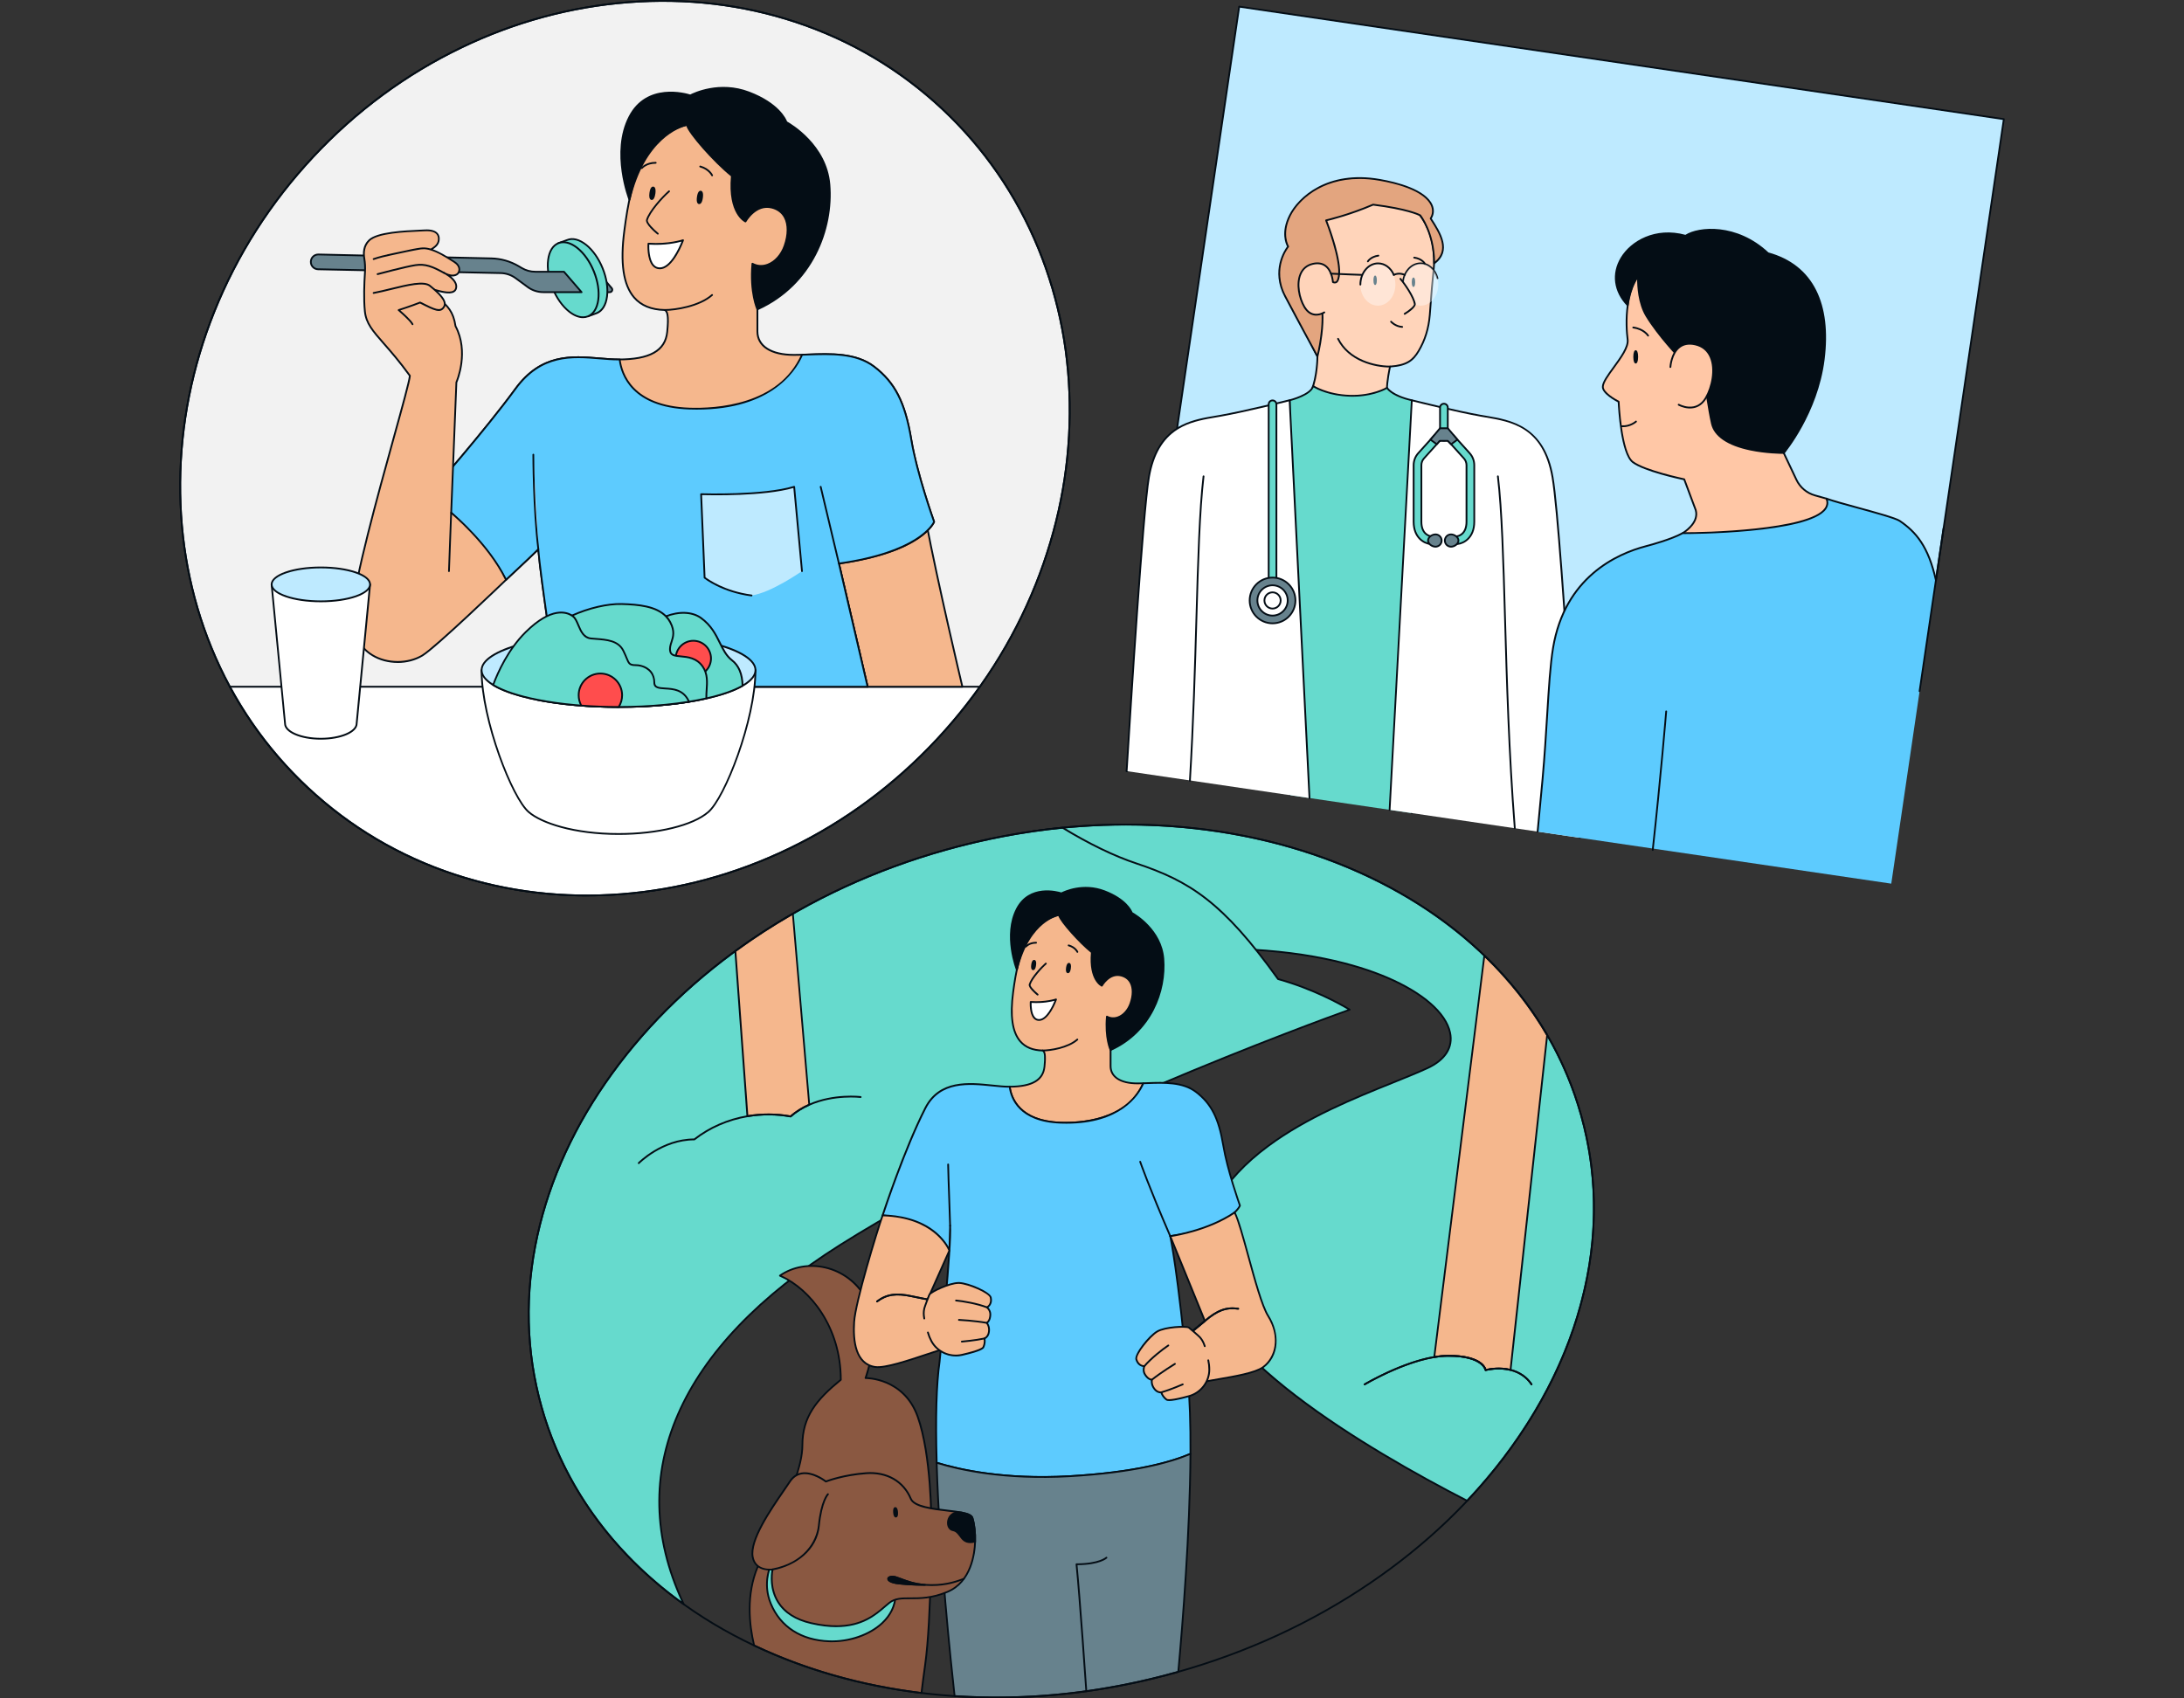 <?xml version="1.0" encoding="UTF-8"?>
<svg id="Layer_1" data-name="Layer 1" xmlns="http://www.w3.org/2000/svg" viewBox="0 0 900 700">
  <rect x="0" y="0" width="900" height="700" fill="#333333" stroke="none"/>
  <defs>
    <style>
      .cls-1 {
        fill: none;
      }

      .cls-2 {
        fill: #beeaff;
      }

      .cls-3 {
        fill: #e3a57f;
      }

      .cls-4 {
        fill: #67828d;
      }

      .cls-5 {
        fill: #ff4d4d;
      }

      .cls-6 {
        fill: #66dacd;
      }

      .cls-7 {
        fill: #fff;
      }

      .cls-8 {
        fill: #040d15;
      }

      .cls-9 {
        fill: #f5b78d;
      }

      .cls-10 {
        fill: #ffc7a6;
      }

      .cls-11 {
        fill: #5dcbfe;
      }

      .cls-12 {
        opacity: .4;
      }

      .cls-13 {
        fill: #012e41;
      }

      .cls-14 {
        fill: #f2f2f2;
      }

      .cls-15 {
        fill: #8a5841;
      }

      .cls-16 {
        fill: #ffd4ba;
      }
    </style>
  </defs>
  <g>
    <g>
      <ellipse class="cls-14" cx="257.53" cy="184.72" rx="191.44" ry="175.85" transform="translate(-53.23 246.94) rotate(-46.97)"/>
      <path class="cls-8" d="M241.81,369.44c-18.84,0-37.19-2.92-54.72-8.72-22.71-7.51-43.04-19.55-60.44-35.79-17.39-16.23-30.8-35.69-39.86-57.83-8.75-21.38-13.09-44.35-12.89-68.27.19-23.92,4.9-47.58,14-70.33,9.42-23.55,23.15-45.09,40.82-64.02,17.67-18.93,38.21-34.11,61.06-45.12C211.84,8.72,235.12,2.39,258.97.55c23.85-1.84,47.07.91,69,8.17,22.71,7.51,43.04,19.55,60.44,35.79,17.39,16.23,30.8,35.69,39.86,57.83,8.75,21.38,13.09,44.35,12.89,68.27-.19,23.92-4.9,47.58-14,70.33-9.42,23.55-23.15,45.09-40.82,64.02-17.67,18.93-38.21,34.11-61.06,45.12-22.07,10.64-45.35,16.97-69.2,18.8-4.79.37-9.55.55-14.28.55ZM128.98,64.73l.27.25c-17.6,18.86-31.29,40.32-40.67,63.79-9.06,22.67-13.76,46.24-13.95,70.07-.19,23.82,4.13,46.7,12.84,67.99,9.02,22.04,22.37,41.41,39.68,57.58,17.32,16.16,37.56,28.15,60.17,35.63,21.84,7.22,44.96,9.96,68.71,8.13,23.76-1.83,46.95-8.13,68.94-18.73,22.77-10.98,43.24-26.1,60.84-44.96,17.6-18.86,31.29-40.32,40.67-63.79,9.06-22.67,13.76-46.24,13.95-70.07.19-23.82-4.13-46.7-12.84-67.99-9.02-22.04-22.37-41.41-39.68-57.58-17.32-16.16-37.56-28.15-60.17-35.63-21.84-7.22-44.96-9.96-68.71-8.13-23.76,1.83-46.95,8.13-68.94,18.73-22.77,10.98-43.24,26.1-60.84,44.96l-.27-.25Z"/>
    </g>
    <g>
      <g>
        <path class="cls-7" d="M403.76,283.05c-5.32,7.49-11.22,14.74-17.68,21.67-72.15,77.29-188.18,86.22-259.18,19.96-13.21-12.33-23.93-26.4-32.16-41.62h309.03Z"/>
        <path class="cls-8" d="M241.81,369.44c-18.84,0-37.19-2.92-54.72-8.72-22.71-7.51-43.04-19.55-60.44-35.79-12.97-12.11-23.82-26.14-32.24-41.72-.06-.11-.06-.25,0-.36.07-.11.18-.18.31-.18h309.03c.14,0,.26.08.32.2.06.12.05.27-.03.38-5.37,7.56-11.33,14.86-17.72,21.7-17.67,18.93-38.21,34.11-61.06,45.12-22.07,10.64-45.35,16.97-69.2,18.8-4.78.37-9.55.55-14.27.55ZM95.35,283.41c8.34,15.29,19.04,29.08,31.8,40.99,17.32,16.16,37.56,28.15,60.17,35.63,21.84,7.22,44.96,9.96,68.71,8.13,23.76-1.83,46.95-8.13,68.94-18.73,22.77-10.98,43.24-26.1,60.84-44.96,6.2-6.64,12-13.72,17.24-21.05H95.35Z"/>
      </g>
      <g>
        <path class="cls-4" d="M244.37,115.3l-2.24-3.3h4.12l5.81,6.74c.57.66.1,1.68-.77,1.68h-3.07l-3.85-5.12Z"/>
        <path class="cls-8" d="M251.29,120.78h-3.07c-.11,0-.22-.05-.29-.15l-3.85-5.12s0,0,0-.01l-2.24-3.3c-.08-.11-.08-.26-.02-.38.06-.12.19-.19.32-.19h4.12c.11,0,.21.05.28.13l5.81,6.74c.36.41.44.98.21,1.48-.23.5-.71.81-1.25.81ZM248.4,120.06h2.89c.26,0,.48-.14.59-.38.11-.24.07-.5-.1-.7l-5.7-6.61h-3.26l1.85,2.72,3.74,4.97Z"/>
      </g>
      <g>
        <path class="cls-6" d="M245.92,129.05c4.7-1.9,5.78-10.19,2.41-18.51-3.37-8.32-9.91-13.53-14.61-11.63l-3.62,1.32,12.2,30.14,3.62-1.32Z"/>
        <path class="cls-8" d="M242.3,130.73c-.14,0-.28-.09-.34-.23l-12.2-30.14c-.04-.09-.04-.19,0-.28.04-.09.12-.16.21-.19l3.62-1.31c2.39-.97,5.29-.25,8.16,2.04,2.81,2.23,5.26,5.71,6.92,9.8,1.65,4.08,2.31,8.29,1.84,11.85-.47,3.63-2.06,6.17-4.46,7.14,0,0,0,0-.01,0l-3.62,1.32s-.08.02-.12.02ZM230.59,100.44l11.92,29.46,3.28-1.19c2.14-.87,3.56-3.2,4-6.56.45-3.44-.19-7.51-1.8-11.48s-3.98-7.34-6.69-9.5c-2.65-2.11-5.29-2.8-7.44-1.93l-3.27,1.19ZM245.92,129.05h0,0Z"/>
      </g>
      <g>
        <ellipse class="cls-6" cx="236.2" cy="115.3" rx="9.18" ry="16.26" transform="translate(-26 97.03) rotate(-22.03)"/>
        <path class="cls-8" d="M240.24,131.12c-1.88,0-3.93-.83-5.96-2.45-2.81-2.23-5.26-5.71-6.92-9.8-1.65-4.08-2.31-8.29-1.84-11.85.47-3.63,2.06-6.17,4.46-7.14,2.4-.97,5.3-.25,8.17,2.03,2.81,2.23,5.26,5.71,6.92,9.8,1.65,4.08,2.31,8.29,1.84,11.85-.47,3.63-2.06,6.17-4.46,7.14-.7.28-1.44.42-2.2.42ZM232.17,100.2c-.68,0-1.32.12-1.93.37-2.15.87-3.57,3.2-4.01,6.56-.45,3.44.19,7.51,1.8,11.48,1.61,3.97,3.98,7.34,6.69,9.5,2.65,2.11,5.29,2.79,7.44,1.93,2.15-.87,3.57-3.2,4.01-6.56.45-3.44-.19-7.51-1.8-11.48h0c-1.61-3.97-3.98-7.34-6.69-9.5-1.9-1.51-3.8-2.29-5.51-2.29Z"/>
      </g>
      <g>
        <path class="cls-4" d="M131.22,104.88l71.25,1.61c3.97.09,7.85,1.2,11.27,3.21l1.33.78c1.68.99,3.59,1.51,5.54,1.51h11.8l7.26,8.42h-15.76c-2.33,0-4.59-.75-6.47-2.13l-4.9-3.61c-1.81-1.34-3.99-2.08-6.24-2.12l-75.2-1.57c-1.68-.04-3.04-1.42-2.99-3.09,0-.04,0-.08,0-.11.07-1.65,1.47-2.93,3.12-2.89Z"/>
        <path class="cls-8" d="M239.66,120.78h-15.76c-2.42,0-4.73-.76-6.69-2.2l-4.9-3.61c-1.76-1.3-3.85-2.01-6.03-2.05l-75.2-1.57c-.93-.02-1.79-.4-2.43-1.07-.62-.65-.95-1.51-.92-2.4v-.12c.09-1.83,1.64-3.28,3.49-3.24h0l71.25,1.61c4.02.09,7.98,1.22,11.45,3.27l1.33.78c1.62.96,3.47,1.46,5.36,1.46h11.8c.11,0,.21.05.28.13l7.26,8.42c.09.11.11.26.06.39s-.19.21-.33.21ZM131.15,105.25c-1.42,0-2.62,1.13-2.68,2.54v.11c-.03.69.23,1.36.71,1.87.5.53,1.18.83,1.91.84l75.2,1.57c2.34.05,4.57.81,6.45,2.2l4.9,3.61c1.82,1.34,3.99,2.06,6.25,2.06h14.97l-6.63-7.69h-11.63c-2.01,0-3.99-.54-5.73-1.56l-1.33-.78c-3.36-1.98-7.19-3.08-11.09-3.16l-71.25-1.61s-.04,0-.06,0Z"/>
      </g>
      <g>
        <path class="cls-9" d="M381.66,215.06c4.84,25.53,14.93,67.98,14.93,67.98h-39.05l-11.82-50.79,35.94-17.2Z"/>
        <path class="cls-8" d="M396.59,283.41h-39.05c-.17,0-.32-.12-.36-.28l-11.82-50.79c-.04-.17.04-.34.2-.41l35.94-17.2c.1-.05.22-.05.32,0,.1.05.17.15.19.26,4.78,25.23,14.83,67.54,14.93,67.97.03.11,0,.22-.07.31-.07.09-.17.14-.29.14ZM357.82,282.68h38.3c-1.09-4.6-10.19-43.21-14.74-67.09l-35.25,16.87,11.69,50.22Z"/>
      </g>
      <g>
        <path class="cls-9" d="M221.84,226.35c.81,11.29,7.79,56.7,7.79,56.7h127.91l-11.82-50.79c34.39-4.84,39.23-17.2,39.23-17.2,0,0-6.99-19.35-9.4-33.86s-6.18-23.11-15.32-30.1c-9.14-6.99-23.11-4.84-33.05-4.84s-15.05-4.03-15.05-9.67v-9.1s14.78-19.62,15.59-26.6c.81-6.99,2.96-46.76-29.83-50.25-32.78-3.49-37.89,23.92-40.58,44.34-2.69,20.42,1.61,32.51,16.66,32.78,1.07.54,1.68,2.42.99,9.1-.79,7.58-6.9,11.29-20.06,11.29s-29.29-5.91-42.46,12.09c-13.17,18-35.47,43.26-35.47,43.26,0,0,21.89,17.2,31.56,35.47,11.55-10.75,13.32-12.63,13.32-12.63Z"/>
        <path class="cls-8" d="M357.53,283.41h-127.91c-.18,0-.33-.13-.36-.31-.07-.44-6.69-43.56-7.73-55.93-1.14,1.13-4.35,4.25-12.77,12.08-.08.08-.2.11-.31.09s-.21-.09-.26-.19c-9.53-17.99-31.24-35.19-31.46-35.36-.08-.06-.13-.15-.14-.25,0-.1.02-.2.09-.27.22-.25,22.44-25.45,35.45-43.24,10.74-14.69,23.56-13.63,34.86-12.69,2.76.23,5.36.45,7.89.45,12.66,0,18.92-3.48,19.7-10.96.56-5.37.34-8.07-.72-8.7-5.59-.12-9.9-1.89-12.82-5.28-4.54-5.27-5.89-14.41-4.11-27.91,1.37-10.41,3.31-22.26,9.06-31.29,6.73-10.57,17.17-14.94,31.92-13.37,8.94.95,16.08,4.69,21.21,11.09,11.48,14.34,9.24,37.02,8.95,39.56-.79,6.82-14.33,25.01-15.58,26.68v8.98c0,5.83,5.49,9.31,14.68,9.31,1.81,0,3.74-.07,5.78-.15,9.34-.34,19.92-.73,27.49,5.06,8.69,6.64,12.88,14.86,15.45,30.33,2.39,14.31,9.32,33.6,9.39,33.79.03.08.03.17,0,.26-.05.13-1.31,3.24-6.85,6.96-9.04,6.06-22.46,9.01-32.27,10.41l11.73,50.4c.03.11,0,.22-.07.31-.07.09-.17.14-.29.14ZM229.94,282.68h127.13l-11.72-50.34c-.02-.1,0-.2.05-.29.06-.08.15-.14.25-.15,32-4.5,38.28-15.59,38.89-16.85-.64-1.78-7.08-20.05-9.37-33.78-2.54-15.25-6.66-23.35-15.18-29.87-7.36-5.63-17.81-5.25-27.02-4.91-2.05.08-3.99.15-5.81.15-9.65,0-15.41-3.75-15.41-10.04v-9.1c0-.08.03-.16.07-.22.15-.2,14.73-19.62,15.51-26.43.29-2.51,2.5-24.91-8.79-39.02-5-6.25-11.97-9.89-20.71-10.82-14.45-1.54-24.66,2.72-31.23,13.03-5.66,8.9-7.59,20.66-8.95,30.99-1.75,13.29-.46,22.23,3.94,27.34,2.79,3.24,6.95,4.93,12.36,5.03.05,0,.11.01.16.04,1.24.62,1.92,2.47,1.19,9.47-.83,7.92-7.32,11.61-20.43,11.61-2.56,0-5.18-.22-7.95-.45-11.11-.92-23.71-1.97-34.21,12.39-12.27,16.78-32.73,40.15-35.24,43,2.65,2.14,22.05,18.12,31.13,34.93,11.08-10.31,12.93-12.27,12.95-12.29.1-.11.25-.14.39-.09.14.05.23.17.24.32.76,10.65,7.13,52.33,7.74,56.36Z"/>
      </g>
      <path class="cls-11" d="M384.94,215.06s-6.99-19.35-9.4-33.86c-2.42-14.51-6.18-23.11-15.32-30.1-8.14-6.23-20.13-5.2-29.68-4.9-3.17,7.23-13.89,23.3-46.44,22.19-23.88-.82-28.04-14.51-28.73-20.25-.16,0-.32,0-.48,0-13.17,0-29.29-5.91-42.46,12.09-13.17,18-35.47,43.26-35.47,43.26,0,0,21.89,17.2,31.56,35.47,11.55-10.75,13.32-12.63,13.32-12.63.81,11.29,7.79,56.7,7.79,56.7h127.91l-11.82-50.79c34.39-4.84,39.23-17.2,39.23-17.2Z"/>
      <path class="cls-8" d="M357.53,283.41h-127.91c-.18,0-.33-.13-.36-.31-.07-.44-6.69-43.56-7.73-55.93-1.14,1.13-4.35,4.25-12.77,12.08-.08.08-.2.11-.31.09-.11-.02-.21-.09-.26-.19-9.53-17.99-31.24-35.19-31.46-35.36-.08-.06-.13-.15-.14-.25,0-.1.02-.2.09-.27.22-.25,22.44-25.45,35.45-43.24,10.74-14.69,23.56-13.63,34.86-12.69,2.76.23,5.36.45,7.89.45h.48s0,0,0,0c.18,0,.34.14.36.32.69,5.72,4.84,19.12,28.38,19.93,10.81.37,36.92-1.03,46.09-21.97.06-.13.18-.21.32-.22.79-.02,1.6-.05,2.43-.08,9.34-.34,19.92-.73,27.49,5.06,8.69,6.64,12.88,14.86,15.45,30.33,2.38,14.31,9.32,33.6,9.39,33.79.03.08.03.17,0,.26-.2.51-5.27,12.52-39.13,17.37l11.73,50.4c.03.11,0,.22-.07.31-.07.09-.17.14-.29.14ZM229.94,282.68h127.13l-11.72-50.34c-.02-.1,0-.2.05-.29.06-.08.15-.14.25-.15,32-4.5,38.28-15.59,38.89-16.85-.64-1.78-7.08-20.05-9.37-33.78-2.54-15.25-6.66-23.35-15.18-29.87-7.36-5.63-17.81-5.25-27.02-4.91-.75.03-1.48.05-2.2.08-3.23,7.22-14.15,23.28-46.69,22.19-23.67-.81-28.21-14.17-29.04-20.24h-.16c-2.56,0-5.18-.22-7.95-.45-11.11-.92-23.71-1.97-34.21,12.39-12.27,16.78-32.73,40.15-35.24,43,2.65,2.14,22.05,18.12,31.13,34.93,11.08-10.31,12.93-12.27,12.95-12.29.1-.11.25-.14.39-.09.14.05.23.17.24.32.76,10.65,7.13,52.33,7.74,56.36Z"/>
      <g>
        <path class="cls-9" d="M208.52,238.98s-28.8,27.75-34.45,31.17c-10.36,6.27-30.16,2.15-28.82-18.27s23.11-90.56,23.65-97c-11.29-15.59-17.73-18.54-18.54-26.6-.52-5.22-.23-11.91.04-15.98.13-1.94.05-3.88-.28-5.79-.35-2.04-.35-5.14,2-7.42,3.82-3.7,18.07-3.84,22.93-4.12,5.74-.33,6.12,2.74,5.65,4.57s-2.42,2.88-3.18,3.35c-2.61-.73-3.23-.63-7.31.11l-10.2,2.19s8.87-2,13.41-2.72c4.54-.72,10.6,3.55,13.7,5.46,3.11,1.91,2.33,4.55,1.07,5.25-2.28,1.28-5.25-.72-5.25-.72,0,0,5.85,2.87,5.02,6.33-.84,3.46-7.29,1.07-11.35,0,6.21,6.57,9.91,7.52,11.11,15.64,5.85,10.99.36,23.17.36,23.17l-2.14,53.74s15.22,12.43,22.59,27.65Z"/>
        <path class="cls-8" d="M163.88,273.23c-3.73,0-7.48-.95-10.61-2.86-5.95-3.62-8.93-10.19-8.38-18.52.88-13.31,10.24-47.1,17.08-71.78,3.5-12.62,6.27-22.63,6.55-25.1-4.26-5.87-7.8-9.91-10.65-13.16-4.59-5.24-7.36-8.4-7.88-13.5-.51-5.1-.26-11.54.04-16.04.13-1.96.04-3.88-.28-5.71-.38-2.23-.33-5.39,2.11-7.75,3.46-3.35,14.88-3.85,21.02-4.12.83-.04,1.55-.07,2.14-.1,2.62-.15,4.45.38,5.42,1.57,1.03,1.25.76,2.83.6,3.45-.42,1.6-1.71,2.56-2.65,3.15,2.83,1,5.66,2.79,7.8,4.14.4.25.77.49,1.11.69,2.08,1.28,2.36,2.78,2.35,3.55-.02.99-.52,1.9-1.29,2.33-.81.45-1.68.54-2.5.44,1.48,1.22,2.91,2.97,2.44,4.94-.17.71-.56,1.25-1.16,1.6-1.94,1.14-5.67.07-8.96-.86-.13-.04-.26-.07-.39-.11,1.23,1.25,2.35,2.28,3.37,3.22,3.6,3.31,5.98,5.51,6.9,11.61,5.6,10.58.79,22.37.37,23.37l-2.13,53.49c1.56,1.31,15.61,13.32,22.55,27.66.07.14.04.31-.08.42-1.18,1.13-28.89,27.81-34.52,31.22-3.05,1.84-6.71,2.77-10.38,2.77ZM175.89,95.29c-.26,0-.53,0-.82.02-.59.03-1.32.07-2.15.1-6.04.26-17.29.76-20.54,3.91-2.21,2.14-2.25,5.04-1.9,7.1.32,1.88.42,3.86.28,5.88-.3,4.48-.55,10.87-.04,15.92.49,4.87,3.05,7.79,7.7,13.1,2.88,3.28,6.46,7.37,10.78,13.33.05.07.08.16.07.24-.19,2.29-3.01,12.47-6.59,25.37-6.83,24.64-16.19,58.39-17.06,71.63-.53,8.04,2.32,14.38,8.03,17.85,5.89,3.58,14.4,3.62,20.23.09,5.32-3.22,31.68-28.51,34.2-30.93-7.3-14.87-22.23-27.17-22.38-27.29-.09-.07-.14-.18-.13-.3l2.14-53.74s.01-.09.03-.14c.05-.12,5.35-12.15-.35-22.85-.02-.04-.03-.08-.04-.12-.87-5.89-3.05-7.9-6.68-11.24-1.27-1.17-2.72-2.5-4.33-4.21-.11-.12-.13-.3-.05-.44.08-.14.25-.21.41-.17.53.14,1.1.3,1.69.47,2.99.85,6.71,1.91,8.39.94.43-.25.7-.62.82-1.14.58-2.39-2.48-4.55-4-5.46-.5-.24-.82-.45-.86-.48-.16-.11-.21-.32-.11-.48.1-.17.3-.23.48-.15.05.03.38.19.84.46.98.47,2.69,1.04,4.07.26.44-.25.9-.87.91-1.71.02-1.07-.69-2.11-2-2.92-.34-.21-.71-.44-1.11-.7-2.24-1.42-5.54-3.51-8.67-4.38-.23-.06-.45-.12-.65-.17-.58-.13-1.16-.22-1.72-.24-.42-.01-.85.02-1.36.08-1.58.25-3.68.66-5.74,1.08l-7.58,1.63c-.19.04-.39-.08-.43-.28-.04-.2.08-.39.28-.43.06-.01,3.76-.85,7.59-1.63l2.61-.56c1.37-.25,2.36-.43,3.17-.52.02,0,.04,0,.05,0,.52-.08,1.05-.1,1.6-.07.3.01.61.05.92.1.53.08,1.07.2,1.61.36l.09-.06c.82-.49,2.36-1.39,2.77-2.98.13-.51.36-1.81-.45-2.81-.72-.88-2.07-1.33-4-1.33Z"/>
      </g>
      <g>
        <path class="cls-8" d="M259.38,82.32s-7.68-19.31,0-34.18c7.68-14.87,25.06-8.78,25.06-8.78,0,0,11.11-6.23,24.18-1.24,13.08,5,15.41,12.22,15.41,12.22,0,0,16.3,8.54,17.73,25.74,1.43,17.2-6.27,40.84-29.65,51.41,0,0-3.13-6.81-2.06-18.81,4.84,2.69,10.93-.72,13.26-7.34,2.33-6.63,1.7-13.95-5.2-15.76s-10.93,5.73-10.93,5.73c0,0-7.05-3.22-5.61-18.81-8.19-6.52-18.91-19.42-18.46-21.06,0,0-17.09,2.72-23.74,30.88Z"/>
        <path class="cls-8" d="M312.12,127.86c-.14,0-.27-.08-.33-.21-.13-.28-3.16-7.03-2.09-19,.01-.12.08-.23.19-.29.11-.06.24-.06.35,0,1.86,1.03,3.95,1.16,6.05.36,2.93-1.11,5.43-3.92,6.69-7.51,1.57-4.46,1.6-8.64.1-11.47-1.02-1.92-2.72-3.21-5.04-3.82-6.45-1.7-10.47,5.48-10.51,5.55-.09.17-.3.24-.47.16-.3-.14-7.21-3.48-5.84-18.98-7.19-5.78-17.55-17.58-18.39-20.78-2.52.62-17.11,5.26-23.07,30.52-.04.16-.17.27-.33.28-.17,0-.31-.08-.37-.23-.08-.19-7.66-19.64.02-34.48,7.35-14.22,23.59-9.56,25.35-9.01,1.36-.7,12.06-5.88,24.35-1.18,12.25,4.68,15.17,11.23,15.57,12.31,1.54.86,16.44,9.58,17.8,25.96,1.53,18.36-7.11,41.49-29.86,51.78-.05.02-.1.03-.15.03ZM310.38,109.26c-.8,9.97,1.36,16.27,1.94,17.75,22.17-10.22,30.59-32.88,29.09-50.89-1.4-16.79-17.38-25.36-17.54-25.45-.08-.04-.15-.12-.18-.21-.02-.07-2.46-7.13-15.19-11.99-12.77-4.88-23.77,1.15-23.88,1.21-.09.05-.2.06-.3.03-.17-.06-17.17-5.81-24.62,8.6-6.47,12.51-1.86,28.42-.39,32.75,2.02-7.96,6.09-18.34,14.2-25.02,5.12-4.22,9.37-4.93,9.55-4.96.12-.02.25.02.33.12s.11.22.08.34c-.28,1.4,9.94,13.99,18.33,20.68.1.08.15.2.14.32-.73,7.91.79,12.51,2.19,14.97,1.14,2.01,2.39,2.96,2.94,3.31.91-1.44,4.98-7.21,11.15-5.59,2.53.67,4.38,2.07,5.5,4.18,1.6,3.01,1.58,7.41-.05,12.05-1.33,3.79-3.99,6.77-7.12,7.95-2.09.79-4.25.73-6.17-.16Z"/>
      </g>
      <g>
        <path class="cls-7" d="M185.93,211.33c-.37,10.63-.9,24.06-.9,24.06"/>
        <path class="cls-8" d="M185.02,235.76s0,0-.02,0c-.2,0-.36-.18-.35-.38,0-.13.54-13.56.9-24.06,0-.2.17-.35.36-.35h.01c.2,0,.36.18.35.38-.36,10.51-.9,23.93-.9,24.07,0,.2-.17.35-.36.35Z"/>
      </g>
      <g>
        <path class="cls-7" d="M311.32,276.19h-112.86c0,20.56,12.64,52.8,19.46,58.52,5.53,4.76,19.46,9.02,36.97,9.02s31.17-3.99,36.97-9.02c6.82-5.72,19.46-37.96,19.46-58.52Z"/>
        <path class="cls-8" d="M254.89,344.1c-18.39,0-31.94-4.57-37.21-9.11-6.85-5.74-19.59-38.21-19.59-58.8,0-.2.16-.36.36-.36h112.86c.2,0,.36.16.36.36,0,20.59-12.74,53.05-19.59,58.8-6.38,5.53-20.98,9.11-37.2,9.11ZM198.82,276.56c.15,20.44,12.61,52.24,19.33,57.88,5.17,4.45,18.53,8.93,36.73,8.93,16.06,0,30.48-3.51,36.73-8.93,6.72-5.64,19.19-37.44,19.33-57.88h-112.13Z"/>
      </g>
      <g>
        <ellipse class="cls-2" cx="254.89" cy="276.19" rx="56.43" ry="15.18"/>
        <path class="cls-8" d="M254.89,291.74c-31.85,0-56.79-6.83-56.79-15.55s24.95-15.55,56.79-15.55,56.79,6.83,56.79,15.55-24.95,15.55-56.79,15.55ZM254.89,261.38c-15.04,0-29.18,1.57-39.81,4.43-10.33,2.78-16.26,6.56-16.26,10.38s5.93,7.6,16.26,10.38c10.63,2.86,24.76,4.43,39.81,4.43s29.18-1.58,39.81-4.43c10.33-2.78,16.26-6.56,16.26-10.38s-5.93-7.6-16.26-10.38c-10.63-2.86-24.77-4.43-39.81-4.43Z"/>
      </g>
      <g>
        <path class="cls-6" d="M306.02,282.63c-3.52,2.02-8.64,3.8-14.93,5.21-2.24.51-4.64.97-7.15,1.37-5.86.95-12.41,1.62-19.4,1.94-.16-3.1-.48-10.17-.42-16.74.05-4.86.31-9.45.99-11.97.93-3.42,4.76-6.65,9.33-8.43,4.84-1.89,10.5-2.16,14.44.67,7.64,5.49,7.53,13.37,12.78,17.43,3.05,2.36,4.29,6.13,4.37,10.51Z"/>
        <path class="cls-8" d="M264.53,291.52c-.19,0-.35-.15-.36-.35-.15-2.8-.49-10.03-.42-16.76.06-5.77.4-9.83,1-12.06.91-3.36,4.66-6.77,9.55-8.67,5.6-2.18,11.12-1.92,14.78.71,4.29,3.09,6.2,6.96,7.89,10.37,1.35,2.73,2.62,5.31,4.9,7.07,2.9,2.24,4.42,5.87,4.51,10.79,0,.13-.07.26-.18.32-3.51,2.01-8.7,3.83-15.03,5.25-2.25.51-4.66.97-7.18,1.38-6.01.97-12.55,1.63-19.44,1.95,0,0-.01,0-.02,0ZM281.63,252.94c-2.23,0-4.64.47-7.08,1.42-4.68,1.83-8.26,5.04-9.11,8.19-.59,2.17-.92,6.17-.98,11.88-.06,6.44.25,13.34.4,16.36,6.73-.33,13.12-.97,19-1.92,2.5-.41,4.9-.87,7.13-1.37,6.14-1.38,11.2-3.13,14.64-5.07-.13-4.57-1.55-7.94-4.23-10.01-2.42-1.87-3.73-4.52-5.11-7.33-1.73-3.5-3.51-7.12-7.66-10.1-1.89-1.36-4.32-2.04-7.02-2.04Z"/>
      </g>
      <g>
        <circle class="cls-5" cx="285.72" cy="271.37" r="7.27"/>
        <path class="cls-8" d="M285.72,279.01c-4.21,0-7.64-3.43-7.64-7.64s3.43-7.64,7.64-7.64,7.64,3.43,7.64,7.64-3.43,7.64-7.64,7.64ZM285.72,264.46c-3.81,0-6.91,3.1-6.91,6.91s3.1,6.91,6.91,6.91,6.91-3.1,6.91-6.91-3.1-6.91-6.91-6.91Z"/>
      </g>
      <g>
        <path class="cls-6" d="M291.09,287.84c-2.24.51-4.64.97-7.15,1.37-5.86.95-12.41,1.62-19.4,1.94-3.13.14-6.36.22-9.64.22-12.54,0-24.13-1.1-33.5-2.97v-24.41c3.7-4.41,8.87-7.82,14.3-10.28,7.37-3.34,15.22-4.91,20.45-4.77,7.69.2,14.46,1.12,18.29,5.07.69.71,1.29,1.53,1.78,2.45,3.18,6.05-.84,8.36,0,12.07.84,3.71,8.94-.21,13.37,6.21,2.87,4.16,1.31,9.13,1.51,13.09Z"/>
        <path class="cls-8" d="M254.89,291.74c-12.19,0-23.79-1.03-33.57-2.97-.17-.03-.29-.18-.29-.36v-24.42c0-.09.03-.17.09-.23,3.41-4.06,8.4-7.65,14.43-10.38,6.88-3.11,14.77-4.95,20.61-4.8,7.21.19,14.44.95,18.54,5.18.73.75,1.35,1.61,1.84,2.54,2.02,3.84,1.23,6.25.53,8.38-.43,1.31-.8,2.44-.5,3.77.29,1.3,1.65,1.49,4.03,1.71,2.83.26,6.7.62,9.29,4.38,2.15,3.11,1.9,6.68,1.68,9.83-.08,1.22-.16,2.38-.11,3.45,0,.18-.11.33-.28.37-2.25.51-4.66.97-7.18,1.38-6.01.97-12.55,1.63-19.44,1.95-3.17.15-6.42.22-9.66.22ZM221.75,288.11c9.67,1.9,21.12,2.9,33.13,2.9,3.23,0,6.46-.07,9.63-.22,6.86-.32,13.38-.97,19.36-1.94,2.39-.39,4.69-.83,6.84-1.3-.03-1.03.05-2.1.12-3.23.22-3.18.45-6.47-1.55-9.37-2.4-3.48-5.93-3.8-8.76-4.06-2.28-.21-4.25-.39-4.67-2.27-.35-1.53.07-2.81.52-4.16.69-2.09,1.39-4.24-.49-7.81-.46-.87-1.03-1.66-1.72-2.37-3.92-4.04-10.98-4.77-18.03-4.96-5.74-.16-13.5,1.66-20.29,4.73-5.89,2.66-10.76,6.15-14.09,10.08v23.98Z"/>
      </g>
      <g>
        <path class="cls-6" d="M283.93,289.21c-5.86.95-12.41,1.62-19.4,1.94-3.13.14-6.36.22-9.64.22-12.54,0-24.13-1.1-33.5-2.97-7.87-1.56-14.18-3.67-18.17-6.1,2-5.35,6.24-14.7,13.39-21.77,9.98-9.87,16.27-8.68,19.08-6.82.18.12.35.24.5.37,2.51,2.03,2.51,8.6,7.4,9.08,4.9.48,10.87.24,13.26,5.01,2.39,4.78,1.67,5.97,5.14,5.97.69,0,1.41.09,2.12.27,2.85.7,5.53,2.88,5.53,6.9,0,5.02,10.44-.92,14.29,7.9Z"/>
        <path class="cls-8" d="M254.89,291.74c-12.19,0-23.79-1.03-33.57-2.97-7.96-1.58-14.28-3.71-18.29-6.15-.15-.09-.21-.28-.15-.44,1.9-5.09,6.18-14.7,13.48-21.91,10.82-10.71,17.27-8.37,19.54-6.86.2.14.38.26.53.39,1,.81,1.6,2.24,2.24,3.74,1.03,2.45,2.11,4.97,4.96,5.25.64.06,1.3.11,1.96.16,4.41.34,9.42.72,11.58,5.05.62,1.25,1.04,2.25,1.37,3.06.93,2.25,1.12,2.72,3.44,2.72.75,0,1.49.09,2.21.28,3.63.9,5.8,3.61,5.8,7.25,0,1.75,1.42,1.92,4.15,2.08,3.31.2,7.84.47,10.11,5.68.05.1.04.22-.01.32-.05.1-.15.17-.26.19-6.01.97-12.55,1.63-19.44,1.95-3.17.15-6.42.22-9.66.22ZM203.67,282.15c3.94,2.33,10.08,4.37,17.79,5.9,9.73,1.94,21.29,2.96,33.43,2.96,3.23,0,6.46-.07,9.63-.22,6.68-.31,13.03-.94,18.88-1.86-2.15-4.38-6.1-4.62-9.29-4.81-2.59-.16-4.84-.29-4.84-2.81,0-4.87-4.02-6.24-5.25-6.54-.66-.17-1.34-.26-2.03-.26-2.81,0-3.17-.86-4.11-3.17-.33-.79-.73-1.78-1.35-3.01-1.98-3.97-6.56-4.31-10.99-4.65-.67-.05-1.33-.1-1.98-.16-3.29-.32-4.5-3.17-5.57-5.69-.6-1.42-1.17-2.76-2.03-3.46-.14-.12-.3-.23-.48-.35-2.12-1.4-8.18-3.56-18.62,6.77-7.06,6.98-11.27,16.26-13.2,21.36Z"/>
      </g>
      <g>
        <path class="cls-5" d="M256.36,286.55c0,1.78-.52,3.44-1.41,4.83h-.06c-5.33,0-10.48-.2-15.36-.57-.69-1.27-1.08-2.72-1.08-4.26,0-4.95,4.01-8.96,8.96-8.96s8.96,4.01,8.96,8.96Z"/>
        <path class="cls-8" d="M254.95,291.74h-.06c-5.24,0-10.42-.19-15.39-.57-.12,0-.23-.08-.29-.19-.73-1.35-1.12-2.89-1.12-4.43,0-5.14,4.18-9.32,9.32-9.32s9.32,4.18,9.32,9.32c0,1.79-.51,3.53-1.47,5.03-.07.1-.18.17-.31.17ZM239.76,290.46c4.84.36,9.89.55,14.99.55.82-1.34,1.25-2.88,1.25-4.46,0-4.74-3.86-8.59-8.59-8.59s-8.59,3.86-8.59,8.59c0,1.36.33,2.71.94,3.91Z"/>
      </g>
      <g>
        <path class="cls-8" d="M287.57,81.24c-.23,1.65.05,2.44.53,2.5s.96-.62,1.19-2.26c.23-1.65-.05-2.44-.53-2.5s-.96.62-1.19,2.26Z"/>
        <path class="cls-8" d="M288.16,84.11s-.08,0-.12,0c-.46-.06-1.17-.53-.84-2.91s1.14-2.64,1.6-2.58c.46.06,1.17.53.84,2.91-.3,2.19-1.02,2.58-1.48,2.58ZM288.7,79.33c-.16,0-.56.47-.77,1.95h0c-.21,1.51.06,2.07.22,2.09.16.01.57-.44.78-1.95.21-1.51-.06-2.07-.22-2.09,0,0,0,0-.01,0ZM287.57,81.24h0,0Z"/>
      </g>
      <g>
        <path class="cls-8" d="M269.7,79.77c-.23,1.65-.71,2.33-1.19,2.26s-.76-.85-.53-2.5.71-2.33,1.19-2.26.76.85.53,2.5Z"/>
        <path class="cls-8" d="M268.57,82.4s-.08,0-.11,0c-.23-.03-.65-.2-.83-.93-.12-.49-.12-1.15,0-1.98.33-2.39,1.15-2.64,1.6-2.58.46.06,1.17.53.84,2.91h0c-.12.83-.3,1.47-.55,1.91-.32.57-.7.68-.94.68ZM269.11,77.63c-.16,0-.56.47-.77,1.95-.13.92-.07,1.43,0,1.71.07.27.16.38.22.38.07.02.19-.08.32-.31.14-.24.33-.73.46-1.64.21-1.51-.06-2.07-.22-2.09,0,0,0,0-.01,0ZM269.7,79.77h0,0Z"/>
      </g>
      <g>
        <path class="cls-9" d="M271.09,96.32s-4.98-4.07-4.48-5.71c1.06-3.49,6.32-9.34,9.11-11.78"/>
        <path class="cls-8" d="M271.09,96.69c-.08,0-.16-.03-.23-.08-.86-.71-5.14-4.32-4.6-6.1,1.13-3.7,6.65-9.7,9.22-11.94.15-.13.38-.12.51.04s.12.38-.04.51c-3.05,2.66-8,8.32-9,11.61-.29.97,2.37,3.69,4.36,5.32.16.13.18.36.05.51-.07.09-.18.13-.28.13Z"/>
      </g>
      <path class="cls-8" d="M293.45,72.65c-.14,0-.27-.08-.33-.22h0s-1.12-2.45-4.67-3.46c-.19-.06-.31-.26-.25-.45.06-.19.26-.31.45-.25,3.91,1.11,5.09,3.75,5.14,3.87.08.18,0,.4-.19.48-.05.02-.1.03-.15.03Z"/>
      <path class="cls-8" d="M264.49,69.64c-.08,0-.16-.03-.23-.08-.16-.13-.18-.36-.05-.51.08-.09,1.94-2.32,6-2.32h0c.2,0,.36.16.36.36s-.16.37-.36.37c-3.72,0-5.42,2.03-5.44,2.05-.07.09-.18.13-.28.13Z"/>
      <g>
        <path class="cls-7" d="M281.46,99.01s-5.82,2.03-14.26,1.42c0,0-.67,10.17,4.7,10.17s9.55-11.58,9.55-11.58Z"/>
        <path class="cls-8" d="M271.91,110.96c-1.14,0-2.12-.42-2.9-1.26-2.57-2.74-2.18-9.03-2.16-9.3,0-.1.05-.19.12-.25.07-.06.17-.09.27-.09,8.27.6,14.05-1.38,14.11-1.4.13-.05.28-.01.38.09.1.1.13.25.08.38-.17.48-4.33,11.83-9.9,11.83ZM267.55,100.82c-.04,1.37-.03,6.23,1.98,8.38.65.69,1.42,1.03,2.37,1.03,4.32,0,7.95-8.19,8.94-10.65-1.8.5-6.77,1.66-13.3,1.24Z"/>
      </g>
      <path class="cls-8" d="M274.08,128.13s-.08,0-.12,0c-.2,0-.36-.17-.36-.37,0-.2.16-.36.36-.36h0s.08,0,.12,0c4.08,0,13.91-1.47,19.13-6.09.15-.13.38-.12.51.03.13.15.12.38-.03.51-5.37,4.76-15.44,6.27-19.62,6.27Z"/>
      <path class="cls-2" d="M288.92,203.69s25.62.9,38.34-3.05l3.22,34.75s-12.72,8.96-20.78,10.03c-12.36-1.61-19.35-7.34-19.35-7.34l-1.43-34.39Z"/>
      <path class="cls-8" d="M309.7,245.79s-.03,0-.05,0c-12.32-1.61-19.46-7.37-19.53-7.42-.08-.07-.13-.16-.13-.27l-1.43-34.4c0-.1.03-.2.11-.27.07-.07.17-.1.27-.11.26,0,25.7.85,38.22-3.03.1-.03.22-.02.31.05.09.06.15.16.16.27l3.22,34.75c.02.2-.13.38-.33.4-.2.02-.38-.13-.4-.33l-3.18-34.31c-11.89,3.51-34.38,3.03-37.63,2.94l1.41,33.84c1,.76,7.82,5.7,19.04,7.17.2.03.34.21.31.41-.02.18-.18.32-.36.32Z"/>
      <path class="cls-8" d="M345.71,232.62c-.16,0-.31-.11-.35-.28l-7.52-31.62c-.05-.2.07-.39.27-.44.2-.05.39.07.44.27l7.52,31.62c.05.2-.07.39-.27.44-.03,0-.06,0-.09,0Z"/>
      <g>
        <path class="cls-7" d="M221.84,226.35c-2.06-17.11-2.06-38.96-2.06-38.96"/>
        <path class="cls-8" d="M221.84,226.71c-.18,0-.34-.14-.36-.32-2.04-16.93-2.06-38.79-2.06-39.01,0-.2.16-.36.36-.36s.36.16.36.36c0,.22.02,22.03,2.06,38.92.02.2-.12.38-.32.41-.01,0-.03,0-.04,0Z"/>
      </g>
      <g>
        <path class="cls-7" d="M146.98,298.21c0,3.46-6.61,6.26-14.76,6.26s-14.76-2.8-14.76-6.26l-5.53-57.36h40.58l-5.53,57.36Z"/>
        <path class="cls-8" d="M132.22,304.84c-8.48,0-15.12-2.91-15.12-6.62l-5.53-57.32c0-.1.02-.2.09-.28.07-.08.17-.12.27-.12h40.58c.1,0,.2.04.27.12.07.08.1.18.09.28l-5.53,57.34c-.02,3.7-6.66,6.6-15.12,6.6ZM112.33,241.22l5.49,56.96c0,3.23,6.59,5.93,14.39,5.93s14.39-2.7,14.39-5.89c0-.01,0-.02,0-.04l5.49-56.96h-39.77Z"/>
      </g>
      <g>
        <path class="cls-7" d="M160,105.16c-3.61.72-6.03,1.61-6.03,1.61"/>
        <path class="cls-8" d="M153.97,107.14c-.15,0-.29-.09-.34-.24-.07-.19.03-.4.22-.47.02,0,2.49-.91,6.08-1.63.2-.04.39.09.43.29s-.09.39-.29.43c-3.54.7-5.95,1.59-5.97,1.6-.04.02-.08.02-.13.02Z"/>
      </g>
      <g>
        <path class="cls-9" d="M182.93,112.44c-4.6-2.54-7.64-3.79-11.76-3.16s-15.59,3.71-15.59,3.71"/>
        <path class="cls-8" d="M155.59,113.35c-.16,0-.31-.11-.35-.27-.05-.19.06-.39.26-.45.11-.03,11.53-3.09,15.62-3.71,4.13-.63,7.15.53,11.99,3.21.18.1.24.32.14.5-.1.18-.32.24-.5.14-4.69-2.59-7.61-3.72-11.53-3.12-4.05.62-15.43,3.67-15.55,3.7-.03,0-.06.01-.09.01Z"/>
      </g>
      <g>
        <path class="cls-7" d="M176.6,118.77c-2.15-.63-3.54-1.04-4.39-1.28-.74-.22-1.53-.24-2.28-.06l-14.35,3.4"/>
        <path class="cls-8" d="M155.59,121.2c-.16,0-.31-.11-.35-.28-.05-.2.07-.39.27-.44l14.35-3.4c.81-.19,1.67-.17,2.47.06.84.25,2.23.65,4.39,1.28.19.06.3.26.25.45-.06.19-.26.3-.45.25-2.15-.63-3.54-1.04-4.38-1.28-.68-.2-1.4-.22-2.1-.05l-14.35,3.4s-.06,0-.08,0Z"/>
      </g>
      <g>
        <path class="cls-9" d="M153.97,120.75c8.62-1.65,19.84-5.66,23.22-2.93,3.38,2.73,7.26,6.22,5.78,8.65s-3.67,1.37-9.86-1.77c-4.41,1.72-8.84,3.1-8.84,3.1,0,0,4.84,4.06,5.73,5.85"/>
        <path class="cls-8" d="M170.01,134.01c-.13,0-.26-.07-.33-.2-.85-1.7-5.59-5.69-5.64-5.73-.1-.09-.15-.22-.12-.35.03-.13.12-.24.25-.28.04-.01,4.47-1.4,8.81-3.1.1-.04.21-.03.3.01,6.25,3.17,8.1,3.99,9.38,1.91,1.3-2.12-2.36-5.48-5.7-8.17-2.35-1.9-9.16-.23-15.74,1.38-2.41.59-4.9,1.2-7.18,1.63-.2.04-.39-.09-.43-.29-.04-.2.09-.39.29-.43,2.26-.43,4.74-1.04,7.14-1.63,7.07-1.73,13.75-3.36,16.37-1.23,3.79,3.06,7.45,6.53,5.86,9.12-1.67,2.73-4.18,1.49-10.19-1.56-3.35,1.3-6.72,2.41-8.08,2.85,1.28,1.1,4.57,4.03,5.32,5.54.09.18.02.4-.16.49-.05.03-.11.04-.16.04Z"/>
      </g>
      <g>
        <ellipse class="cls-2" cx="132.22" cy="240.86" rx="20.29" ry="6.99"/>
        <path class="cls-8" d="M132.22,248.21c-11.58,0-20.65-3.23-20.65-7.35s9.07-7.35,20.65-7.35,20.65,3.23,20.65,7.35-9.07,7.35-20.65,7.35ZM132.22,234.24c-10.8,0-19.92,3.03-19.92,6.62s9.12,6.62,19.92,6.62,19.92-3.03,19.92-6.62-9.12-6.62-19.92-6.62Z"/>
      </g>
    </g>
    <path class="cls-8" d="M241.81,369.44c-18.84,0-37.19-2.92-54.72-8.72-22.71-7.51-43.04-19.55-60.44-35.79-17.39-16.23-30.8-35.69-39.86-57.83-8.75-21.38-13.09-44.35-12.89-68.27.19-23.92,4.9-47.58,14-70.33,9.42-23.55,23.15-45.09,40.82-64.02,17.67-18.93,38.21-34.11,61.06-45.12C211.84,8.72,235.12,2.39,258.97.55c23.85-1.84,47.07.91,69,8.17,22.71,7.51,43.04,19.55,60.44,35.79,17.39,16.23,30.8,35.69,39.86,57.83,8.75,21.38,13.09,44.35,12.89,68.27-.19,23.92-4.9,47.58-14,70.33-9.42,23.55-23.15,45.09-40.82,64.02-17.67,18.93-38.21,34.11-61.06,45.12-22.07,10.64-45.35,16.97-69.2,18.8-4.79.37-9.55.55-14.28.55ZM128.98,64.73l.27.25c-17.6,18.86-31.29,40.32-40.67,63.79-9.06,22.67-13.76,46.24-13.95,70.07-.19,23.82,4.13,46.7,12.84,67.99,9.02,22.04,22.37,41.41,39.68,57.58,17.32,16.16,37.56,28.15,60.17,35.63,21.84,7.22,44.96,9.96,68.71,8.13,23.76-1.83,46.95-8.13,68.94-18.73,22.77-10.98,43.24-26.1,60.84-44.96,17.6-18.86,31.29-40.32,40.67-63.79,9.06-22.67,13.76-46.24,13.95-70.07.19-23.82-4.13-46.7-12.84-67.99-9.02-22.04-22.37-41.41-39.68-57.58-17.32-16.16-37.56-28.15-60.17-35.63-21.84-7.22-44.96-9.96-68.71-8.13-23.76,1.83-46.95,8.13-68.94,18.73-22.77,10.98-43.24,26.1-60.84,44.96l-.27-.25Z"/>
  </g>
  <g>
    <g>
      <polyline class="cls-2" points="464.58 317.87 464.28 317.82 464.85 313.92 485.05 176.72 489.21 148.46 510.66 2.73 825.75 49.11 797.77 239.19"/>
      <path class="cls-8" d="M464.58,318.23s-.03,0-.05,0l-.31-.04c-.1-.01-.18-.07-.24-.14-.06-.08-.08-.18-.07-.27L510.3,2.68c.01-.1.07-.18.14-.24.08-.06.17-.08.27-.07l315.09,46.38c.1.01.18.07.24.14.06.08.08.17.07.27l-27.98,190.08c-.03.2-.22.33-.41.31-.2-.03-.34-.21-.31-.41l27.93-189.72L510.97,3.15l-46.28,314.37c.17.05.28.22.26.4-.03.18-.18.31-.36.31Z"/>
    </g>
    <g>
      <g>
        <path class="cls-16" d="M540.41,161.02c2.52-5.94,2.49-14.13,2.49-14.13,0,0-17.91-31.53-8.66-49.64,8.97-17.56,20.15-20.44,36.09-17.43,15.34,2.9,22.09,16.92,20.42,31.9-.79,7.04-1.12,13.03-1.53,18.06-.55,6.67-2.55,11.41-4.61,14.88-2.23,3.75-4.76,5.96-11.77,6.41,0,0-1.33,5.91-1.29,9.85,0,0-2,3.95-11.05,4.1-9.06.15-20.08-4-20.08-4Z"/>
        <path class="cls-8" d="M560.03,165.39c-8.93,0-19.64-3.99-19.75-4.03-.09-.04-.17-.11-.21-.2-.04-.09-.04-.19,0-.29,2.32-5.47,2.46-12.97,2.46-13.89-1.03-1.85-17.62-32.29-8.62-49.9,9.48-18.55,21.44-20.46,36.48-17.62,16.45,3.11,22.26,18.46,20.71,32.3-.56,5.02-.89,9.53-1.19,13.5-.12,1.6-.23,3.11-.35,4.55-.46,5.63-1.99,10.55-4.66,15.04-2.3,3.87-4.88,6.07-11.79,6.57-.25,1.19-1.26,6.12-1.22,9.5,0,.06-.01.12-.04.17-.09.17-2.2,4.15-11.37,4.3-.16,0-.31,0-.47,0ZM540.89,160.81c1.96.7,11.6,3.99,19.59,3.85,8.03-.13,10.37-3.32,10.69-3.83-.02-3.93,1.24-9.59,1.3-9.83.04-.16.17-.27.33-.28,6.79-.44,9.28-2.53,11.48-6.23,2.62-4.39,4.11-9.21,4.56-14.72.12-1.44.23-2.95.35-4.54.29-3.98.63-8.49,1.19-13.53,1.51-13.5-4.13-28.48-20.13-31.5-20.36-3.85-28.99,4.11-35.69,17.23-9.05,17.73,8.47,48.98,8.65,49.29.03.05.05.12.05.18,0,.08,0,8.01-2.37,13.92Z"/>
      </g>
      <path class="cls-13" d="M567.38,115.52c0,1.34-.31,1.94-.7,1.94s-.7-.6-.7-1.94.31-1.94.7-1.94.7.6.7,1.94Z"/>
      <path class="cls-13" d="M581.78,116.32c0,1.34.31,1.94.7,1.94s.7-.6.7-1.94c0-1.34-.31-1.94-.7-1.94s-.7.6-.7,1.94Z"/>
      <path class="cls-8" d="M578.1,117.66c-.2,0-.36-.16-.36-.36,0-5.03,3.44-9.12,7.66-9.12,3.38,0,6.33,2.58,7.32,6.42.05.2-.07.39-.26.44-.2.05-.39-.07-.44-.26-.91-3.52-3.57-5.88-6.62-5.88-3.82,0-6.93,3.76-6.93,8.39,0,.2-.16.36-.36.36Z"/>
      <g class="cls-12">
        <ellipse class="cls-7" cx="567.81" cy="117.32" rx="7.22" ry="8.66"/>
      </g>
      <path class="cls-8" d="M560.59,117.66c-.2,0-.36-.16-.36-.36,0-5.03,3.44-9.12,7.66-9.12,2.9,0,5.51,1.91,6.83,4.98.08.19,0,.4-.19.48-.19.08-.4,0-.48-.19-1.2-2.8-3.56-4.54-6.16-4.54-3.82,0-6.93,3.76-6.93,8.39,0,.2-.16.36-.36.36Z"/>
      <g class="cls-12">
        <ellipse class="cls-7" cx="585.48" cy="117.32" rx="7.22" ry="8.66"/>
      </g>
      <g>
        <path class="cls-16" d="M578.84,129.36s4.42-2.69,4.2-4.05c-.46-2.9-4-8.14-5.96-10.39"/>
        <path class="cls-8" d="M578.84,129.72c-.12,0-.24-.06-.31-.17-.1-.17-.05-.4.12-.5,2.02-1.23,4.14-2.99,4.03-3.68-.45-2.81-4-8.06-5.87-10.21-.13-.15-.12-.38.04-.51.15-.13.38-.12.51.04,1.8,2.08,5.55,7.49,6.04,10.57.04.27.03,1.74-4.37,4.42-.06.04-.12.05-.19.05Z"/>
      </g>
      <path class="cls-8" d="M563.68,108.1c-.07,0-.13-.02-.19-.05-.17-.11-.23-.33-.12-.5.05-.09,1.31-2.09,4.58-2.55.2-.03.38.11.41.31.03.2-.11.38-.31.41-2.91.41-4.01,2.13-4.06,2.2-.07.11-.19.17-.31.17Z"/>
      <path class="cls-8" d="M587.09,108.9c-.12,0-.24-.06-.31-.17h0c-.05-.07-1.15-1.8-4.06-2.2-.2-.03-.34-.21-.31-.41.03-.2.21-.34.41-.31,3.27.46,4.53,2.46,4.58,2.55.1.17.05.4-.12.5-.06.04-.12.05-.19.05Z"/>
      <path class="cls-8" d="M577.83,135.1s-.02,0-.02,0c-2.99-.19-4.77-2.2-4.84-2.28-.13-.15-.12-.38.03-.51.15-.13.38-.12.51.03.02.02,1.67,1.86,4.34,2.04.2.01.35.19.34.39-.01.19-.17.34-.36.34Z"/>
      <g>
        <path class="cls-3" d="M591,108.54c7.19-5.32,2.22-12.77-1.43-18.47,2.92-4.53-.18-12.27-20.98-15.93-20.8-3.65-33.03,6.72-37,14.61s-.75,12.86-.75,12.86c0,0-7.43,8.76-1.23,20.52s13.3,24.75,13.3,24.75c0,0,4.15-15.78.79-24.99,3.07-11.7,6.87-1.11,8.04-8,1.17-6.89-5.26-23.07-5.26-23.07,0,0,8.84-1.95,19.37-6.48,14.86,1.85,19.4,4.4,19.4,4.4,0,0,5.76,7,5.76,19.78Z"/>
        <path class="cls-8" d="M542.9,147.26c-.13,0-.26-.07-.32-.19-.07-.13-7.17-13.13-13.3-24.76-5.72-10.86.05-19.31,1.11-20.72-.59-1.08-2.72-5.86.87-12.99,3.67-7.29,15.67-18.62,37.39-14.81,6.88,1.21,18.85,4.2,21.67,10.65.83,1.9.72,3.89-.32,5.63l.07.1c3.58,5.58,8.49,13.23,1.15,18.66-.11.08-.26.09-.38.03-.12-.06-.2-.19-.2-.33,0-11.89-5.1-18.8-5.63-19.49-.58-.3-5.49-2.61-19.11-4.32-9.12,3.91-17.06,5.91-18.93,6.36,1,2.58,6.21,16.49,5.12,22.88-.25,1.45-.62,2.26-1.2,2.63-.61.39-1.3.19-1.96,0-.7-.2-1.43-.4-2.15,0-1.03.59-1.92,2.32-2.7,5.27,1.38,3.86,1.66,9.25.85,16.01-.61,5.06-1.65,9.05-1.66,9.09-.04.14-.16.25-.31.27-.01,0-.03,0-.04,0ZM560.21,73.75c-16.08,0-25.22,9.04-28.3,15.17-3.82,7.59-.8,12.45-.77,12.5.09.13.08.31-.03.43-.07.09-7.19,8.72-1.18,20.12,5.23,9.94,11.18,20.87,12.84,23.92.81-3.48,3.4-16.12.58-23.86-.03-.07-.03-.15-.01-.22.86-3.27,1.83-5.12,3.07-5.83.98-.56,1.94-.29,2.71-.08.65.18,1.06.28,1.38.08.38-.24.67-.96.87-2.14,1.14-6.71-5.17-22.72-5.24-22.88-.04-.1-.03-.21.02-.31.05-.09.14-.16.24-.19.09-.02,8.94-2,19.3-6.45.06-.03.12-.03.19-.03,14.76,1.84,19.35,4.34,19.54,4.45.04.02.07.05.1.09.06.07,5.62,6.97,5.84,19.26,5.95-4.98,1.61-11.75-1.91-17.23l-.19-.3c-.08-.12-.08-.27,0-.39,1.01-1.57,1.15-3.4.39-5.14-1.15-2.64-5.43-7.47-21.13-10.23-2.95-.52-5.72-.75-8.31-.75ZM591.36,108.54h0,0Z"/>
      </g>
      <g>
        <path class="cls-16" d="M545.72,128.76s-4.95,3.25-8.2-2.25c-3.25-5.5-4.25-16,3.5-17.75,7.75-1.75,8.25,7.5,8.25,7.5"/>
        <path class="cls-8" d="M542.43,130.08c-.4,0-.81-.04-1.23-.14-1.59-.37-2.93-1.46-3.99-3.25-2.18-3.7-3.44-9.66-1.61-13.9,1-2.31,2.85-3.83,5.34-4.4,2.19-.5,4.05-.19,5.5.91,2.91,2.2,3.18,6.73,3.19,6.92.01.2-.14.37-.34.38-.2,0-.37-.14-.38-.34,0-.04-.27-4.39-2.91-6.38-1.28-.97-2.93-1.23-4.9-.78-2.29.52-3.92,1.85-4.83,3.97-1.72,3.97-.47,9.79,1.57,13.24.95,1.61,2.14,2.58,3.53,2.91,2.18.5,4.14-.76,4.16-.78.17-.11.39-.06.51.1.11.17.06.39-.1.51-.08.05-1.57,1.02-3.49,1.02Z"/>
      </g>
      <path class="cls-8" d="M574.38,113.66c-.13,0-.26-.07-.33-.2-.09-.18-.02-.4.16-.49,2.41-1.21,4.76-.05,4.86,0,.18.09.25.31.16.49-.09.18-.31.25-.49.16-.02,0-2.13-1.04-4.2,0-.05.03-.11.04-.16.04Z"/>
      <path class="cls-8" d="M561.29,113.66h-.01c-.09,0-8.66-.29-12.82-.51-.2-.01-.36-.18-.35-.38,0-.2.19-.36.38-.35,4.15.21,12.72.5,12.8.51.2,0,.36.18.35.38,0,.2-.17.35-.36.35Z"/>
      <path class="cls-8" d="M572.6,151.45c-5.95,0-16.92-2.44-21.53-11.64-.09-.18-.02-.4.16-.49.18-.09.4-.02.49.16,2,3.99,5.41,7.03,10.14,9.02,3.39,1.43,7.48,2.25,10.97,2.22h0c.2,0,.36.16.36.36,0,.2-.16.37-.36.37-.08,0-.16,0-.24,0Z"/>
      <g>
        <path class="cls-6" d="M531.44,327.71v-162.75s8.75-2.17,9.68-5.86c0,0,5.51,3.68,15.07,3.99,9.56.31,15.38-3.28,15.38-3.28,0,0,1.67,3.18,10.21,5.15v170.16"/>
        <path class="cls-8" d="M581.78,335.49c-.2,0-.36-.16-.36-.36v-169.87c-6.92-1.65-9.3-4.09-9.96-4.95-1.33.73-6.83,3.43-15.28,3.16-8.22-.26-13.42-2.96-14.86-3.8-1.37,3.24-8.04,5.19-9.51,5.59v162.47c0,.2-.16.36-.36.36s-.36-.16-.36-.36v-162.75c0-.17.11-.31.28-.35.09-.02,8.55-2.16,9.41-5.59.03-.11.11-.21.22-.25.11-.04.24-.03.33.04.05.04,5.54,3.63,14.88,3.93,9.32.3,15.12-3.19,15.18-3.23.09-.05.19-.07.29-.04.1.03.18.09.23.18.02.03,1.75,3.07,9.97,4.96.17.04.28.19.28.36v170.16c0,.2-.16.36-.36.36Z"/>
      </g>
      <g>
        <path class="cls-7" d="M572.63,333.77l9.15-168.81s17.85,4.49,28.43,6.38c10.59,1.89,25.76,2.93,29.57,25.36,2.95,17.28,7.78,100.87,11.25,148.61"/>
        <path class="cls-8" d="M651.03,345.68c-.19,0-.35-.15-.36-.34-.99-13.7-2.09-30.13-3.25-47.53-2.9-43.62-5.9-88.73-8-101.04-3.53-20.72-16.63-22.93-27.16-24.7-.72-.12-1.43-.24-2.12-.36-9.56-1.71-25.23-5.59-28.02-6.28l-9.12,168.37c-.01.2-.18.35-.38.34-.2-.01-.36-.18-.34-.38l9.15-168.81c0-.11.06-.21.15-.27.09-.07.2-.09.31-.06.18.05,17.95,4.51,28.4,6.38.69.12,1.39.24,2.11.36,10.19,1.72,24.14,4.06,27.76,25.3,2.11,12.34,5.11,57.47,8.01,101.12,1.16,17.4,2.25,33.83,3.25,47.53.01.2-.14.38-.34.39,0,0-.02,0-.03,0Z"/>
      </g>
      <g>
        <path class="cls-7" d="M464.28,317.82c.09-1.29,6.33-104.5,9.16-121.12,1.84-10.78,6.29-16.63,11.61-19.99.7-.44,1.41-.84,2.13-1.2,5.22-2.62,11-3.31,15.83-4.17,10.58-1.89,28.43-6.38,28.43-6.38l8.18,163.96"/>
        <path class="cls-8" d="M539.62,329.28c-.19,0-.35-.15-.36-.35l-8.16-163.51c-2.79.7-18.46,4.57-28.02,6.28-.68.12-1.38.24-2.09.36-4.31.73-9.2,1.55-13.64,3.77-.73.36-1.43.76-2.1,1.19-6.1,3.86-9.84,10.32-11.45,19.75-2.46,14.43-7.56,95.23-9.07,119.65-.05.85-.08,1.34-.09,1.42-.01.2-.19.36-.39.34-.2-.01-.35-.19-.34-.39,0-.08.04-.57.09-1.42,1.51-24.43,6.61-105.27,9.08-119.73,1.64-9.64,5.49-16.26,11.77-20.24.69-.44,1.41-.85,2.16-1.22,4.54-2.28,9.48-3.11,13.85-3.84.71-.12,1.41-.24,2.09-.36,10.45-1.87,28.22-6.33,28.4-6.38.11-.03.22,0,.31.06.09.06.14.17.15.28l8.18,163.96c0,.2-.14.37-.35.38,0,0-.01,0-.02,0Z"/>
      </g>
      <path class="cls-8" d="M490.34,322.18s-.01,0-.02,0c-.2-.01-.35-.19-.34-.39,1.44-24.04,2.1-46.96,2.69-67.18.68-23.77,1.28-44.3,2.93-58.33.02-.2.21-.34.41-.32.2.02.34.21.32.41-1.65,14-2.25,34.51-2.93,58.27-.58,20.22-1.24,43.15-2.69,67.2-.01.19-.17.34-.36.34Z"/>
      <g>
        <g>
          <path class="cls-8" d="M524.4,241.59c-.2,0-.36-.16-.36-.36v-74.6c0-.2.16-.36.36-.36s.36.16.36.36v74.6c0,.2-.16.36-.36.36Z"/>
          <g>
            <path class="cls-6" d="M524.4,242.83c-.88,0-1.6-.72-1.6-1.6v-74.6c0-.88.72-1.6,1.6-1.6s1.6.72,1.6,1.6v74.6c0,.88-.72,1.6-1.6,1.6Z"/>
            <path class="cls-8" d="M524.4,243.19c-1.08,0-1.96-.88-1.96-1.96v-74.6c0-1.08.88-1.96,1.96-1.96s1.96.88,1.96,1.96v74.6c0,1.08-.88,1.96-1.96,1.96ZM524.4,165.39c-.68,0-1.23.55-1.23,1.23v74.6c0,.68.55,1.23,1.23,1.23s1.23-.55,1.23-1.23v-74.6c0-.68-.55-1.23-1.23-1.23Z"/>
          </g>
          <g>
            <path class="cls-6" d="M595.02,181.56c-.88,0-1.6-.72-1.6-1.6v-11.97c0-.88.72-1.6,1.6-1.6s1.6.72,1.6,1.6v11.97c0,.88-.72,1.6-1.6,1.6Z"/>
            <path class="cls-8" d="M595.02,181.92c-1.08,0-1.96-.88-1.96-1.96v-11.97c0-1.08.88-1.96,1.96-1.96s1.96.88,1.96,1.96v11.97c0,1.08-.88,1.96-1.96,1.96ZM595.02,166.75c-.68,0-1.23.55-1.23,1.23v11.97c0,.68.55,1.23,1.23,1.23s1.23-.55,1.23-1.23v-11.97c0-.68-.55-1.23-1.23-1.23Z"/>
          </g>
        </g>
        <g>
          <circle class="cls-4" cx="524.4" cy="247.48" r="9.43"/>
          <path class="cls-8" d="M524.4,257.27c-5.4,0-9.79-4.39-9.79-9.79s4.39-9.79,9.79-9.79,9.79,4.39,9.79,9.79-4.39,9.79-9.79,9.79ZM524.4,238.41c-5,0-9.07,4.07-9.07,9.07s4.07,9.07,9.07,9.07,9.07-4.07,9.07-9.07-4.07-9.07-9.07-9.07Z"/>
        </g>
        <g>
          <circle class="cls-7" cx="524.4" cy="247.48" r="6.25"/>
          <path class="cls-8" d="M524.4,254.09c-3.65,0-6.61-2.97-6.61-6.61s2.97-6.61,6.61-6.61,6.61,2.97,6.61,6.61-2.97,6.61-6.61,6.61ZM524.4,241.59c-3.24,0-5.88,2.64-5.88,5.88s2.64,5.88,5.88,5.88,5.88-2.64,5.88-5.88-2.64-5.88-5.88-5.88Z"/>
        </g>
        <g>
          <circle class="cls-7" cx="524.4" cy="247.48" r="3.34"/>
          <path class="cls-8" d="M524.4,251.19c-2.05,0-3.71-1.66-3.71-3.71s1.66-3.71,3.71-3.71,3.71,1.66,3.71,3.71-1.66,3.71-3.71,3.71ZM524.4,244.5c-1.64,0-2.98,1.34-2.98,2.98s1.34,2.98,2.98,2.98,2.98-1.34,2.98-2.98-1.34-2.98-2.98-2.98Z"/>
        </g>
        <g>
          <path class="cls-6" d="M589.44,224.19c-.06,0-.12,0-.18,0-2.32-.25-6.72-2.49-6.72-9.14v-23.33c0-1.83.67-3.58,1.89-4.93l6.45-7.16c.59-.66,1.6-.71,2.26-.12.66.59.71,1.6.12,2.26l-6.45,7.16c-.69.77-1.07,1.76-1.07,2.79v23.33c0,5.29,3.49,5.91,3.89,5.96.87.12,1.49.91,1.38,1.78-.1.81-.78,1.41-1.57,1.41Z"/>
          <path class="cls-8" d="M589.44,224.56c-.07,0-.14,0-.22-.01-2.44-.27-7.04-2.6-7.04-9.5v-23.33c0-1.92.71-3.75,1.99-5.18l6.45-7.16c.72-.8,1.97-.87,2.77-.14.8.73.87,1.97.14,2.77l-6.45,7.16c-.63.7-.98,1.6-.98,2.55v23.33c0,4.98,3.21,5.55,3.57,5.6,1.07.14,1.83,1.12,1.7,2.18-.12.98-.95,1.73-1.94,1.73ZM592.08,179.47c-.34,0-.67.14-.92.41l-6.45,7.15c-1.16,1.29-1.8,2.95-1.8,4.69v23.33c0,6.39,4.18,8.53,6.4,8.77.68.07,1.27-.41,1.35-1.08.08-.67-.4-1.28-1.07-1.37-.43-.06-4.21-.72-4.21-6.32v-23.33c0-1.12.41-2.2,1.17-3.04l6.45-7.16c.46-.51.41-1.29-.09-1.74-.24-.21-.53-.32-.83-.32Z"/>
        </g>
        <g>
          <path class="cls-6" d="M600.63,224.19c.06,0,.12,0,.18,0,2.32-.25,6.72-2.49,6.72-9.14v-23.33c0-1.83-.67-3.58-1.89-4.93l-6.45-7.16c-.59-.66-1.6-.71-2.26-.12-.66.59-.71,1.6-.12,2.26l6.45,7.16c.69.77,1.07,1.76,1.07,2.79v23.33c0,5.29-3.49,5.91-3.89,5.96-.87.12-1.49.91-1.38,1.78.1.81.78,1.41,1.57,1.41Z"/>
          <path class="cls-8" d="M600.63,224.56c-.98,0-1.82-.74-1.94-1.73-.13-1.06.63-2.04,1.7-2.18.37-.05,3.57-.62,3.57-5.6v-23.33c0-.94-.35-1.85-.98-2.55l-6.45-7.16c-.35-.39-.53-.89-.5-1.42.03-.52.26-1.01.65-1.36.8-.72,2.05-.66,2.77.14l6.45,7.16c1.28,1.42,1.99,3.26,1.99,5.18v23.33c0,6.9-4.61,9.23-7.05,9.5-.07,0-.14.01-.22.01ZM598,179.47c-.29,0-.59.1-.83.32-.51.46-.55,1.24-.09,1.74l6.45,7.16c.75.83,1.17,1.91,1.17,3.04v23.33c0,5.6-3.78,6.26-4.21,6.32-.67.09-1.15.71-1.07,1.37.08.66.68,1.16,1.35,1.08,2.21-.24,6.4-2.39,6.4-8.77v-23.33c0-1.74-.64-3.4-1.8-4.69l-6.45-7.16c-.24-.27-.58-.41-.92-.41Z"/>
        </g>
        <g>
          <polygon class="cls-4" points="589.48 181.19 593.42 176.49 596.62 176.49 600.59 181.19 598 183.09 596.62 181.72 593.27 181.72 592.07 183.09 589.48 181.19"/>
          <path class="cls-8" d="M592.07,183.46c-.08,0-.15-.02-.22-.07l-2.59-1.9c-.08-.06-.13-.15-.15-.25-.01-.1.02-.2.08-.28l3.94-4.7c.07-.08.17-.13.28-.13h3.2c.11,0,.21.05.28.13l3.97,4.7c.07.08.1.18.08.28-.01.1-.07.19-.15.25l-2.59,1.9c-.14.11-.35.09-.47-.04l-1.28-1.27h-3.03l-1.08,1.25c-.07.08-.17.13-.28.13ZM593.27,181.35h3.35c.1,0,.19.04.26.11l1.16,1.16,2.02-1.48-3.61-4.27h-2.86l-3.58,4.27,2.01,1.47.97-1.12c.07-.08.17-.13.28-.13Z"/>
        </g>
        <g>
          <path class="cls-4" d="M588.48,222.79c0-1.4,1.67-2.54,3.07-2.54s2.54,1.14,2.54,2.54-1.14,2.54-2.54,2.54-3.07-1.14-3.07-2.54Z"/>
          <path class="cls-8" d="M591.55,225.69c-1.59,0-3.44-1.27-3.44-2.9s1.85-2.9,3.44-2.9,2.9,1.3,2.9,2.9-1.3,2.9-2.9,2.9ZM591.55,220.61c-1.22,0-2.71,1-2.71,2.17s1.49,2.17,2.71,2.17,2.17-.97,2.17-2.17-.97-2.17-2.17-2.17Z"/>
        </g>
        <g>
          <path class="cls-4" d="M601.02,222.79c0,1.4-1.67,2.54-3.07,2.54s-2.54-1.14-2.54-2.54,1.14-2.54,2.54-2.54,3.07,1.14,3.07,2.54Z"/>
          <path class="cls-8" d="M597.94,225.69c-1.6,0-2.9-1.3-2.9-2.9s1.3-2.9,2.9-2.9,3.44,1.27,3.44,2.9-1.85,2.9-3.44,2.9ZM597.94,220.61c-1.2,0-2.17.97-2.17,2.17s.97,2.17,2.17,2.17,2.71-1,2.71-2.17-1.49-2.17-2.71-2.17Z"/>
        </g>
      </g>
      <path class="cls-8" d="M624.22,341.73c-.19,0-.35-.15-.36-.34-2.43-31.14-3.28-60.69-4.03-86.76-.68-23.75-1.28-44.27-2.93-58.26-.02-.2.12-.38.32-.41.2-.02.38.12.41.32,1.66,14.03,2.25,34.56,2.93,58.33.75,26.06,1.6,55.6,4.03,86.72.02.2-.13.38-.34.39,0,0-.02,0-.03,0Z"/>
    </g>
    <g>
      <g>
        <path class="cls-10" d="M693.4,219.73s6.91-3.98,5.41-9.43l-4.76-12.74s-16.21-3.37-21.18-7.09-5.85-24.91-5.85-24.91c0,0-6.52-3.22-6.52-6.1,0-4.16,10.93-13.96,10.23-19.5-.78-6.16-1.8-23.37,8.91-30.95,13.17-9.32,54.8-10.87,66.92,15.53,12.12,26.41-11.49,62.13-11.49,62.13l5.23,11.05c1.49,3.15,4.28,5.5,7.64,6.45l4.77,1.34,10.09,16.78-60.07,8.48-9.3-11.04"/>
        <path class="cls-8" d="M702.7,231.14c-.11,0-.21-.05-.28-.13l-9.3-11.04c-.07-.08-.1-.19-.08-.3.02-.11.08-.2.18-.25.07-.04,6.65-3.9,5.24-9.02l-4.68-12.52c-1.95-.41-16.39-3.56-21.12-7.12-4.84-3.63-5.88-22.6-5.99-24.97-1.12-.58-6.53-3.52-6.53-6.33,0-1.97,2.12-4.87,4.56-8.23,2.83-3.88,6.04-8.28,5.67-11.22-.68-5.36-2.03-23.44,9.06-31.29,7.77-5.5,25.57-8.56,41.92-4.16,8.55,2.3,19.92,7.6,25.54,19.84,3.48,7.59,6.1,20.91-1.19,41.25-4.02,11.21-9.38,19.76-10.22,21.07l5.14,10.86c1.45,3.06,4.15,5.34,7.41,6.25l4.77,1.34c.09.03.17.08.21.16l10.09,16.78c.06.1.07.23.02.34-.05.11-.16.19-.28.2l-60.07,8.48s-.03,0-.05,0ZM693.95,219.82l8.9,10.56,59.33-8.37-9.73-16.18-4.63-1.3c-3.46-.97-6.33-3.39-7.87-6.64l-5.23-11.05c-.05-.11-.05-.25.03-.36.24-.36,23.36-35.86,11.47-61.78-5.5-11.98-16.66-17.19-25.06-19.44-12.4-3.33-31.73-2.73-41.31,4.05-10.76,7.61-9.43,25.35-8.76,30.6.41,3.22-2.75,7.55-5.8,11.74-2.28,3.12-4.43,6.07-4.43,7.8,0,2.17,4.56,4.9,6.32,5.77.12.06.2.18.2.31,0,.21.93,21.05,5.71,24.63,4.85,3.64,20.87,7,21.03,7.03.12.03.22.11.27.23l4.76,12.74c1.37,5-3.74,8.71-5.2,9.65Z"/>
      </g>
      <path class="cls-11" d="M797.77,239.19l-18.4,125.01-123.99-18.25-4.35-.64-17.4-2.56c.68-7.04,1.37-14.35,2.05-21.79,2.02-22.38,2.34-42.13,4.31-53.94,4.99-29.92,27.65-39.14,38.37-41.94,5.04-1.32,12.15-2.93,15.04-5.35h0c.59.01,64.84.08,59.29-14.22,5.24,1.98,27.29,7.23,30.15,9.17,7.35,5,12,11.32,14.93,24.5Z"/>
      <path class="cls-8" d="M633.63,343.12s-.02,0-.04,0c-.2-.02-.35-.2-.33-.4.73-7.46,1.42-14.8,2.05-21.79.84-9.35,1.4-18.35,1.89-26.3.69-11.15,1.28-20.78,2.43-27.67,4.88-29.25,26.3-39.02,38.64-42.23,2.37-.62,10.46-2.84,14.95-5.32.05-.03.11-.05.18-.05,8.39.15,52.28-.97,58.53-9.92.82-1.18.96-2.42.43-3.8-.05-.13-.02-.29.08-.39.1-.1.25-.14.39-.08,2.12.8,7.06,2.15,12.29,3.59,7.96,2.18,16.2,4.44,17.94,5.62,6.77,4.61,11.93,10.57,15.08,24.73.04.2-.08.39-.28.44-.2.04-.39-.08-.44-.28-3.1-13.92-8.15-19.77-14.78-24.28-1.64-1.12-10.18-3.46-17.72-5.52-4.74-1.3-9.25-2.53-11.65-3.36.32,1.33.08,2.59-.74,3.75-7.05,10.11-56.53,10.25-59.03,10.24-4.58,2.5-12.66,4.72-15.04,5.34-12.16,3.17-33.29,12.8-38.1,41.65-1.14,6.85-1.73,16.46-2.42,27.59-.49,7.95-1.04,16.95-1.89,26.32-.63,7-1.32,14.33-2.05,21.8-.02.19-.18.33-.36.33Z"/>
      <g>
        <path class="cls-8" d="M705.46,174.57c2.8,12.43,29.59,12.12,29.59,12.12,0,0,13.67-16.16,16.47-38.52,2.8-22.37-4.23-38.64-22.96-43.79-13.14-12.35-28.8-10.7-33.96-7.19-20.54-5.71-37.47,14.36-23.84,28.64.8-7.96,4.29-12.07,4.29-12.07,0,0-.58,9.89,3.44,16.51,5.28,8.69,14.36,17.97,14.36,17.97,1.24,4.87-1.88,2.53,4.23,3.15,6.11.62,5.59,10.77,8.39,23.2Z"/>
        <path class="cls-8" d="M734.92,187.05c-1.02,0-7.24-.06-13.68-1.41-9.37-1.96-14.95-5.76-16.13-11h0c-.74-3.3-1.26-6.48-1.71-9.28-1.24-7.67-2.14-13.21-6.36-13.63-2.14-.22-3.12-.07-3.54,0-.25.04-.46.07-.62-.09-.16-.16-.14-.36-.11-.55.04-.33.15-1.08-.25-2.69-.85-.88-9.34-9.74-14.34-17.96-3.24-5.33-3.55-12.63-3.53-15.5-1.04,1.63-2.97,5.32-3.53,10.92-.01.14-.11.26-.24.31-.14.05-.28.01-.38-.09-5.6-5.87-6.58-13.3-2.63-19.89,4.14-6.91,14.25-12.79,26.67-9.4,5.37-3.49,21.15-4.96,34.21,7.26,9.17,2.54,15.8,7.79,19.7,15.6,3.72,7.45,4.88,17.06,3.44,28.56-2.78,22.22-16.41,38.55-16.55,38.71-.07.08-.17.13-.27.13,0,0-.06,0-.15,0ZM705.82,174.49c2.59,11.49,26.79,11.83,29.06,11.83,1.28-1.57,13.66-17.25,16.28-38.2,1.42-11.35.28-20.82-3.37-28.14-3.82-7.64-10.32-12.77-19.33-15.25-.06-.02-.11-.05-.15-.09-12.89-12.12-28.43-10.61-33.51-7.16-.09.06-.2.08-.3.05-12.13-3.38-21.99,2.32-26.01,9.03-3.64,6.07-2.88,12.91,2,18.43.94-7.46,4.14-11.31,4.28-11.47.1-.12.27-.16.41-.1.15.06.24.2.23.36,0,.1-.52,9.86,3.39,16.3,5.2,8.55,14.22,17.81,14.31,17.9.04.05.08.1.09.16.4,1.55.36,2.41.31,2.87.51-.08,1.56-.19,3.6.01,4.77.48,5.71,6.26,7,14.24.45,2.79.97,5.96,1.7,9.24h0Z"/>
      </g>
      <g>
        <path class="cls-10" d="M691.77,166.8s7.15,4.04,11.18-2.8c4.04-6.83,5.28-19.88-4.35-22.05-9.63-2.17-10.25,9.32-10.25,9.32"/>
        <path class="cls-8" d="M696.42,168.35c-.2,0-.4,0-.6-.02-2.35-.16-4.16-1.17-4.23-1.21-.18-.1-.24-.32-.14-.5s.32-.24.5-.14c.02,0,1.76.98,3.95,1.12,2.88.19,5.15-1.09,6.74-3.78,2.54-4.31,4.09-11.56,1.95-16.52-1.15-2.66-3.19-4.34-6.07-4.99-2.48-.56-4.55-.23-6.16.99-3.31,2.5-3.64,7.94-3.65,8-.01.2-.19.34-.38.34-.2-.01-.36-.18-.34-.38.01-.24.35-5.83,3.93-8.54,1.79-1.35,4.07-1.73,6.76-1.12,3.12.7,5.33,2.52,6.58,5.41,1.71,3.97,1.58,11.14-1.99,17.18-1.99,3.37-4.72,4.16-6.85,4.16Z"/>
      </g>
      <path class="cls-8" d="M673.07,147.08c0,1.9.44,2.74.99,2.74s.99-.85.99-2.74-.44-2.74-.99-2.74-.99.85-.99,2.74Z"/>
      <path class="cls-8" d="M679.16,138.69c-.12,0-.24-.06-.31-.17-.02-.04-1.67-2.61-5.86-3.19-.2-.03-.34-.21-.31-.41.03-.2.21-.34.41-.31,4.56.64,6.31,3.42,6.38,3.54.1.17.05.4-.12.5-.06.04-.12.05-.19.05Z"/>
      <path class="cls-8" d="M668.79,176.05c-.15,0-.3,0-.46-.01-.2-.01-.36-.18-.34-.38.01-.2.19-.36.38-.34,3.29.18,5.55-1.83,5.57-1.85.15-.14.38-.12.51.03.13.15.12.38-.03.51-.1.09-2.31,2.05-5.64,2.05Z"/>
      <path class="cls-8" d="M681.07,350.69s-.03,0-.04,0c-.2-.02-.34-.2-.32-.4,3.25-29.34,5.53-56.85,5.55-57.12.02-.2.19-.35.39-.33.2.02.35.19.33.39-.02.27-2.3,27.79-5.55,57.14-.02.19-.18.32-.36.32Z"/>
    </g>
  </g>
  <path class="cls-8" d="M791.04,285.23s-.04,0-.05,0c-.2-.03-.34-.21-.31-.41l9.86-67.02c.03-.2.21-.33.41-.31.2.03.34.21.31.41l-9.86,67.02c-.03.18-.18.31-.36.31Z"/>
  <g>
    <g>
      <path class="cls-6" d="M604.6,618.55c-43.2-22.21-110.27-62.25-110.27-96.79,0-50.94,66.94-69.13,93.87-81.5,26.92-12.37-3.02-48.4-84.22-49.26-59.17-.63-74.41-31.6-78.33-48.36,105.26-15.21,202.28,32.84,225.9,116.95,15.49,55.17-4.05,113.53-46.94,158.96Z"/>
      <path class="cls-8" d="M604.6,618.92c-.06,0-.11-.01-.17-.04-19.98-10.27-48.58-26.21-71.39-43.81-25.93-20.01-39.08-37.94-39.08-53.31,0-19.28,9.28-35.53,28.36-49.68,16.09-11.93,35.76-19.86,51.57-26.23,5.47-2.2,10.18-4.11,14.14-5.92,7.16-3.29,10.42-8.35,9.16-14.25-1.71-8.01-11.13-16.21-25.86-22.48-12.21-5.2-33.81-11.48-67.37-11.83-25.96-.28-46.18-6.4-60.12-18.22-11.81-10.01-16.61-22.07-18.57-30.42-.02-.1,0-.2.05-.29.06-.08.15-.14.25-.16,51.36-7.42,102.42.13,143.78,21.27,20.52,10.48,38.01,23.91,51.98,39.91,14.47,16.56,24.75,35.42,30.54,56.04,7.59,27.05,7.06,55.09-1.58,83.34-8.24,26.94-23.95,53.21-45.44,75.97-.07.08-.17.11-.27.11ZM426.08,342.94c1.99,8.23,6.76,19.92,18.24,29.65,13.8,11.7,33.87,17.77,59.65,18.04,33.68.36,55.38,6.66,67.65,11.89,14.95,6.37,24.53,14.75,26.29,23,1.34,6.27-2.06,11.62-9.57,15.07-3.97,1.83-8.7,3.73-14.17,5.94-15.77,6.36-35.4,14.27-51.41,26.14-18.89,14.01-28.07,30.06-28.07,49.09,0,34.63,68.69,75.17,109.83,96.34,21.31-22.64,36.9-48.73,45.09-75.49,8.6-28.12,9.13-56.02,1.58-82.93-5.76-20.51-15.98-39.27-30.38-55.75-13.92-15.93-31.33-29.3-51.77-39.74-41.12-21.01-91.87-28.56-142.95-21.25Z"/>
    </g>
    <g>
      <path class="cls-6" d="M556.17,416.15s-127.87,45.21-209.82,96.87c-67.01,42.25-89.94,94.52-64.64,148.14-28.33-20.31-49.2-47.96-58.55-81.28-26.28-93.61,48.3-196.41,166.59-229.63,16.13-4.53,32.24-7.53,48.1-9.1,8.26,5.04,19.32,11.04,30.36,14.7,21.91,7.28,35.76,16.01,58.46,47.68,17.07,4.75,29.5,12.61,29.5,12.61Z"/>
      <path class="cls-8" d="M281.72,661.52c-.07,0-.15-.02-.21-.07-29.34-21.03-49.63-49.21-58.69-81.47-6.44-22.94-7.01-46.79-1.7-70.88,5.13-23.26,15.51-45.77,30.83-66.9,15.32-21.12,34.83-39.81,57.97-55.53,23.96-16.27,50.78-28.65,79.74-36.78,15.86-4.46,32.07-7.52,48.16-9.11.08-.01.16.01.23.05,10.84,6.62,21.32,11.69,30.29,14.67,22.09,7.34,35.8,15.97,58.56,47.71,16.86,4.71,29.35,12.54,29.48,12.62.12.07.18.21.17.35-.02.14-.11.26-.24.3-1.28.45-128.77,45.79-209.74,96.84-33.3,21-55.78,44.43-66.8,69.64-11.02,25.21-10.25,51.46,2.29,78.03.07.15.03.33-.1.44-.07.06-.15.08-.23.08ZM437.77,341.53c-16.01,1.59-32.13,4.64-47.91,9.07-28.88,8.11-55.63,20.45-79.53,36.68-23.07,15.67-42.52,34.3-57.79,55.35-15.27,21.05-25.6,43.47-30.71,66.63-5.29,23.97-4.72,47.7,1.69,70.52,8.9,31.69,28.69,59.41,57.28,80.26-12.06-26.33-12.64-52.35-1.71-77.36,11.08-25.35,33.64-48.89,67.07-69.97,77.87-49.09,198.68-92.89,209.17-96.65-2.77-1.65-14.11-8.1-28.76-12.18-.08-.02-.15-.07-.2-.14-22.69-31.66-36.32-40.26-58.28-47.55-8.99-2.98-19.48-8.06-30.33-14.67Z"/>
    </g>
    <g>
      <g>
        <path class="cls-9" d="M468.67,446.52c.79,0,1.62-.02,2.47-.05-2.32,5.3-10.17,17.06-34.01,16.25-17.48-.6-20.53-10.63-21.04-14.83,9.4-.06,13.77-2.78,14.34-8.26.51-4.89.07-6.27-.72-6.67-11.02-.2-14.17-9.05-12.2-24.01,1.97-14.95,5.71-35.03,29.72-32.47,24.01,2.56,22.43,31.68,21.84,36.8-.59,5.12-11.41,19.48-11.41,19.48v6.67c0,4.13,3.74,7.08,11.02,7.08Z"/>
        <path class="cls-8" d="M439.44,463.13c-.76,0-1.53-.01-2.32-.04-17.73-.61-20.86-10.8-21.39-15.15-.01-.1.02-.21.09-.28.07-.08.17-.12.27-.12,8.98-.06,13.42-2.58,13.98-7.93.4-3.81.25-5.81-.46-6.27-4.11-.09-7.28-1.4-9.43-3.9-3.35-3.88-4.34-10.6-3.03-20.52,1.01-7.63,2.43-16.33,6.65-22.95,4.95-7.77,12.63-10.99,23.47-9.83,6.58.7,11.82,3.45,15.6,8.16,3.37,4.21,5.52,9.89,6.41,16.88.78,6.17.27,11.21.16,12.16-.58,4.99-10.38,18.18-11.41,19.56v6.55c0,4.21,3.98,6.72,10.66,6.72.68,0,1.44-.01,2.46-.05.11,0,.24.06.31.16.07.1.08.24.03.35-2.21,5.05-9.7,16.51-32.03,16.51ZM416.5,448.25c.65,4.36,4,13.54,20.64,14.1,7.81.27,26.53-.73,33.42-15.5-.74.02-1.34.03-1.89.03-3.55,0-6.47-.71-8.45-2.06-1.92-1.31-2.94-3.17-2.94-5.39v-6.67c0-.08.03-.16.07-.22.11-.14,10.77-14.34,11.34-19.3.08-.73,1.97-18.02-6.42-28.5-3.65-4.56-8.73-7.21-15.1-7.89-22.82-2.43-27.1,15.32-29.32,32.15-1.28,9.7-.34,16.23,2.86,19.95,2.05,2.38,4.99,3.58,8.98,3.65.05,0,.11.01.16.04.94.47,1.46,1.85.92,7.03-.59,5.71-5.14,8.44-14.29,8.58Z"/>
      </g>
      <g>
        <path class="cls-9" d="M490.41,448.54c-.29-.14-.58-.27-.87-.4.29.13.58.26.87.4Z"/>
        <path class="cls-8" d="M490.41,448.9c-.05,0-.11-.01-.16-.04-.28-.14-.57-.27-.86-.39-.14-.06-.22-.19-.22-.33,0-.05,0-.1.03-.15.08-.19.29-.27.48-.19.3.13.6.26.89.41.18.09.25.31.16.49-.06.13-.19.2-.33.2Z"/>
      </g>
      <g>
        <path class="cls-8" d="M419.02,399.68s-5.63-14.14,0-25.03c5.63-10.89,18.35-6.43,18.35-6.43,0,0,8.13-4.56,17.71-.9,9.58,3.66,11.28,8.95,11.28,8.95,0,0,11.94,6.26,12.99,18.85,1.05,12.59-4.59,29.91-21.71,37.65,0,0-2.3-4.99-1.51-13.77,3.54,1.97,8-.52,9.71-5.38,1.71-4.85,1.25-10.22-3.8-11.54-4.99-1.31-8,4.2-8,4.2,0,0-5.16-2.36-4.11-13.77-6-4.78-13.85-14.22-13.52-15.43,0,0-12.52,1.99-17.39,22.62Z"/>
        <path class="cls-8" d="M457.65,433.13c-.14,0-.27-.08-.33-.21-.09-.21-2.33-5.17-1.54-13.96.01-.12.08-.23.19-.29.11-.06.24-.06.35,0,1.34.74,2.84.83,4.35.26,2.12-.8,3.93-2.84,4.84-5.44,1.14-3.24,1.17-6.27.08-8.32-.73-1.38-1.96-2.31-3.63-2.75-4.64-1.22-7.56,3.97-7.59,4.02-.09.17-.3.24-.47.16-.22-.1-5.33-2.57-4.34-13.94-4.82-3.89-12.59-12.52-13.43-15.15-.91.23-3.47,1.04-6.38,3.45-3.35,2.77-7.87,8.29-10.35,18.81-.04.16-.17.27-.33.28-.17,0-.31-.08-.37-.23-.06-.14-5.62-14.42.02-25.34,5.37-10.39,17.15-7.12,18.64-6.65,1.15-.59,8.95-4.26,17.88-.85,8.88,3.39,11.1,8.14,11.45,9.03,1.3.73,12.06,7.13,13.06,19.07,1.12,13.48-5.22,30.46-21.93,38.01-.05.02-.1.03-.15.03ZM456.46,419.56c-.54,7.01.92,11.5,1.38,12.72,16.12-7.48,22.25-24,21.15-37.13-1.02-12.24-12.68-18.5-12.79-18.56-.08-.04-.15-.12-.18-.21-.02-.05-1.8-5.18-11.07-8.72-9.3-3.55-17.32.84-17.4.88-.09.05-.2.06-.3.03-.51-.18-12.49-4.22-17.91,6.25-4.57,8.85-1.55,20.04-.38,23.59,5.06-19.52,17.26-21.68,17.39-21.7.12-.02.25.02.33.12.08.09.11.22.08.34-.08,1.13,7.32,10.2,13.39,15.04.1.08.15.2.14.32-.53,5.75.57,9.1,1.58,10.89.78,1.37,1.62,2.07,2.04,2.35.77-1.19,3.75-5.23,8.22-4.05,1.88.49,3.26,1.54,4.09,3.11,1.18,2.23,1.17,5.48-.03,8.91-.99,2.8-2.96,5-5.27,5.88-1.51.57-3.07.55-4.46-.06Z"/>
      </g>
      <g>
        <path class="cls-8" d="M439.66,398.89c-.17,1.21.04,1.78.39,1.83s.7-.45.87-1.66c.17-1.21-.04-1.78-.39-1.83s-.7.45-.87,1.66Z"/>
        <path class="cls-8" d="M440.1,401.09s-.07,0-.1,0c-.2-.03-.54-.16-.69-.76-.09-.37-.09-.87,0-1.49h0c.09-.62.22-1.1.41-1.43.3-.53.67-.57.87-.54.19.03.54.16.69.76.09.37.09.87,0,1.49-.23,1.68-.8,1.98-1.18,1.98ZM440.11,400.37h0,0ZM440.03,398.94c-.16,1.15.07,1.4.09,1.42,0-.02.29-.2.45-1.35.16-1.15-.07-1.41-.09-1.42,0,.02-.29.2-.45,1.35h0Z"/>
      </g>
      <g>
        <path class="cls-8" d="M426.58,397.82c-.17,1.21-.52,1.71-.87,1.66s-.55-.63-.39-1.83.52-1.71.87-1.66.55.63.39,1.83Z"/>
        <path class="cls-8" d="M425.76,399.84s-.07,0-.1,0c-.37-.05-.95-.41-.7-2.24.25-1.83.92-2.02,1.28-1.97.37.05.95.41.7,2.24-.23,1.68-.8,1.98-1.18,1.98ZM425.77,399.12h0,0ZM426.13,396.34s-.29.2-.45,1.35c-.16,1.15.07,1.41.09,1.42,0-.02.29-.2.45-1.35h0c.16-1.15-.07-1.41-.09-1.42Z"/>
      </g>
      <g>
        <path class="cls-9" d="M427.6,409.94s-3.64-2.98-3.28-4.18c.78-2.55,4.63-6.84,6.67-8.62"/>
        <path class="cls-8" d="M427.6,410.31c-.08,0-.16-.03-.23-.08-.9-.74-3.8-3.24-3.4-4.57.83-2.73,4.89-7.14,6.78-8.79.15-.13.38-.12.51.03.13.15.12.38-.03.51-1.95,1.7-5.81,5.99-6.56,8.45-.18.6,1.5,2.43,3.16,3.79.16.13.18.36.05.51-.07.09-.18.13-.28.13Z"/>
      </g>
      <path class="cls-8" d="M443.97,392.7c-.14,0-.27-.08-.33-.22-.04-.08-.81-1.75-3.36-2.48-.19-.06-.31-.26-.25-.45s.26-.31.45-.25c2.9.83,3.79,2.8,3.83,2.89.08.18,0,.4-.19.48-.05.02-.1.03-.15.03Z"/>
      <path class="cls-8" d="M422.77,390.5c-.08,0-.16-.03-.23-.08-.15-.13-.18-.36-.05-.51.06-.07,1.45-1.73,4.47-1.73h0c.2,0,.36.16.36.36s-.16.37-.36.37c-2.66,0-3.86,1.41-3.91,1.47-.07.09-.18.13-.28.13Z"/>
      <g>
        <path class="cls-7" d="M435.19,411.91s-4.26,1.49-10.44,1.04c0,0-.49,7.44,3.44,7.44s7-8.48,7-8.48Z"/>
        <path class="cls-8" d="M428.19,420.76c-.87,0-1.6-.32-2.2-.95-1.91-2.04-1.62-6.68-1.61-6.88,0-.1.05-.19.12-.25.07-.06.17-.1.27-.09,6.03.44,10.25-1,10.29-1.02.13-.05.28-.01.38.09.1.1.13.25.08.38-.13.36-3.2,8.72-7.34,8.72ZM425.1,413.34c-.03,1.11.02,4.47,1.43,5.97.45.49,1,.72,1.66.72,3,0,5.57-5.57,6.38-7.55-1.44.39-4.9,1.14-9.47.86Z"/>
      </g>
      <path class="cls-8" d="M429.78,433.33s-.06,0-.09,0c-.2,0-.36-.17-.36-.37,0-.2.16-.36.36-.36h0c2.91.03,10.19-1.04,14.03-4.43.15-.13.38-.12.51.03.13.15.12.38-.03.51-3.95,3.5-11.36,4.62-14.43,4.62Z"/>
      <g>
        <path class="cls-15" d="M381.24,686.2c-.64,4.65-1.14,8.46-1.51,11.57-24.79-3.03-48.12-9.7-68.94-19.57-2.21-9.23-3.25-21.32,1.51-32.57,9.46-22.37,18.37-38.38,18.37-50.02s5.83-18.77,15.83-26.94c0-20.9-12.01-37.27-25.11-42.91,10.91-7.64,27.83-4.17,35.29,9.1,7.46,13.27,0,33.1,0,33.1,0,0,15.64-.36,21.46,15.82,5.82,16.19,5.64,43.84,5.64,43.84,0,0,.18,38.93-2.55,58.57Z"/>
        <path class="cls-8" d="M379.73,698.14s-.03,0-.04,0c-24.78-3.03-48.01-9.62-69.05-19.6-.1-.05-.17-.14-.2-.24-2.04-8.5-3.42-21.09,1.53-32.8,2.36-5.58,4.64-10.67,6.85-15.59,6.42-14.32,11.49-25.63,11.49-34.29,0-11.81,5.8-18.91,15.83-27.11-.07-21.8-12.93-37.25-24.89-42.4-.12-.05-.21-.17-.22-.3s.05-.26.15-.34c5.3-3.71,12.2-4.95,18.93-3.42,7.13,1.63,13.29,6.23,16.89,12.64,6.81,12.12,1.26,29.8.19,32.93,2.79.12,16.06,1.48,21.3,16.05,5.78,16.07,5.66,43.69,5.66,43.97,0,.39.15,39.17-2.55,58.62h0c-.61,4.37-1.11,8.26-1.51,11.56-.01.1-.06.18-.14.24-.06.05-.14.08-.23.08ZM311.1,677.95c20.83,9.86,43.8,16.39,68.3,19.42.39-3.23.88-7,1.47-11.22h0c2.7-19.4,2.55-58.13,2.54-58.52,0-.28.12-27.78-5.62-43.72-5.67-15.76-20.96-15.57-21.11-15.58-.12,0-.24-.05-.31-.15-.07-.1-.09-.23-.04-.34.07-.2,7.31-19.82.02-32.79-3.5-6.23-9.48-10.71-16.42-12.29-6.31-1.44-12.76-.36-17.81,2.94,12.02,5.51,24.72,21.12,24.72,42.98,0,.11-.05.21-.13.28-9.94,8.12-15.7,15.08-15.7,26.66,0,8.82-5.1,20.19-11.56,34.59-2.2,4.92-4.48,10-6.84,15.58-4.84,11.44-3.52,23.78-1.53,32.17Z"/>
      </g>
      <g>
        <path class="cls-11" d="M510.97,496.9s-5.12-14.17-6.89-24.79c-1.77-10.63-4.53-16.92-11.22-22.04-5.96-4.56-14.74-3.81-21.74-3.59-2.32,5.3-10.17,17.06-34.01,16.25-17.49-.6-20.53-10.62-21.04-14.83-.12,0-.23,0-.35,0-9.64,0-27.02-5.7-34.43,8.86-8.93,17.53-17.59,44.18-17.59,44.18,0,0,20.43,1.11,27.51,14.49l.3-10.26c.59,8.26-4.35,56.07-4.35,56.07-1.47,10.29-1.67,25.26-1.18,41.64,9.16,2.85,27.84,7.09,54.66,5.57,26.85-1.53,41.88-5.78,49.92-9.24.06-11.34-.22-21.98-1.04-30.87-4.12-44.75-7.29-58.83-7.29-58.83,25.19-3.54,28.73-12.59,28.73-12.59Z"/>
        <path class="cls-8" d="M429.55,609.12c-21.17,0-36.1-3.55-43.66-5.9-.15-.05-.25-.18-.26-.34-.55-18.33-.15-32.36,1.19-41.7.04-.36,2.99-29.09,4.03-45.68-6.95-12.95-26.96-14.2-27.16-14.21-.11,0-.22-.06-.28-.16-.06-.09-.08-.21-.05-.32.09-.27,8.76-26.87,17.61-44.23,6.02-11.82,18.27-10.56,28.11-9.54,2.42.25,4.71.49,6.65.49h.35s0,0,0,0c.18,0,.34.14.36.32.5,4.17,3.53,13.92,20.69,14.51,7.9.27,26.97-.75,33.66-16.03.06-.13.18-.21.32-.22.58-.02,1.17-.04,1.77-.06,6.85-.25,14.62-.54,20.2,3.72,6.39,4.88,9.46,10.92,11.35,22.27,1.75,10.47,6.82,24.59,6.87,24.73.03.08.03.17,0,.26-.15.38-3.87,9.2-28.63,12.77.52,2.56,3.5,18.16,7.22,58.49.76,8.27,1.11,18.67,1.04,30.91,0,.15-.09.28-.22.33-7.85,3.38-22.9,7.72-50.04,9.27-3.88.22-7.59.32-11.13.32ZM386.35,602.6c8.89,2.73,27.55,6.99,54.29,5.47,26.78-1.52,41.72-5.77,49.57-9.11.06-12.11-.29-22.4-1.04-30.6-4.07-44.2-7.25-58.65-7.28-58.79-.02-.1,0-.2.06-.29.06-.08.15-.14.25-.15,23.07-3.24,27.85-11.2,28.39-12.25-.54-1.52-5.19-14.75-6.85-24.72-1.86-11.14-4.86-17.05-11.08-21.81-5.36-4.1-13-3.82-19.73-3.57-.52.02-1.04.04-1.55.05-2.33,5.15-9.92,16.29-31.93,16.29-.76,0-1.53-.01-2.33-.04-17.3-.59-20.71-10.31-21.35-14.82h-.03c-1.98,0-4.28-.24-6.72-.49-9.62-.99-21.59-2.23-27.38,9.15-8.19,16.08-16.25,40.14-17.42,43.68,3.02.27,19.74,2.25,26.69,13.52l.26-8.97c0-.19.16-.35.36-.35.19-.01.36.15.37.34.59,8.2-4.14,54.18-4.35,56.13-1.32,9.27-1.72,23.17-1.19,41.33Z"/>
        <g>
          <path class="cls-9" d="M387.21,536.39h0s-1.88-.26-4.96-.82l8.98-20.14s-5.14-13.95-27.51-14.49c-2.18,6.19-11.19,35.47-11.73,43.93-.54,8.46.82,17.46,8.73,18.56,5.94.82,24.37-6.73,29.28-7.68,0,0-6.19-15.89-2.79-19.35Z"/>
          <path class="cls-8" d="M361.72,563.84c-.38,0-.74-.02-1.06-.07-6.65-.92-9.78-7.47-9.04-18.94.54-8.35,9.42-37.41,11.75-44.03.05-.15.17-.25.35-.24,6.44.16,15.55,1.59,22.37,7.54,4.1,3.57,5.41,7.04,5.47,7.19.03.09.03.19,0,.27l-8.79,19.72c2.71.49,4.4.73,4.48.74.13.02.24.1.29.22.06.14.03.29-.07.4-2.65,2.7,1.17,14.61,2.87,18.97.04.1.03.21-.02.31-.05.09-.14.16-.25.18-1.6.31-4.73,1.35-8.36,2.56-6.97,2.33-15.52,5.18-19.99,5.18ZM363.97,501.3c-2.45,7.05-11.1,35.4-11.63,43.58-.49,7.69.56,17.09,8.42,18.17,3.88.54,13.61-2.71,20.71-5.08,3.36-1.12,6.29-2.1,8.03-2.5-.92-2.44-5.37-14.8-2.96-18.81-.79-.12-2.32-.36-4.36-.74-.11-.02-.2-.09-.26-.19-.05-.1-.06-.22-.01-.32l8.92-20c-.6-1.41-6.4-13.51-26.86-14.11Z"/>
        </g>
        <path class="cls-8" d="M387.2,536.75s-.03,0-.05,0c-.05,0-4.75-.67-11.33-2.1-6.47-1.4-10.31-.86-14.17,2.03-.16.12-.39.09-.51-.07-.12-.16-.09-.39.07-.51,4.05-3.03,8.05-3.61,14.76-2.16,6.55,1.42,11.23,2.08,11.27,2.09.2.03.34.21.31.41-.03.18-.18.31-.36.31Z"/>
        <path class="cls-8" d="M387.2,536.75s-.03,0-.05,0c-.05,0-4.75-.67-11.33-2.1-6.47-1.4-10.31-.86-14.17,2.03-.16.12-.39.09-.51-.07-.12-.16-.09-.39.07-.51,4.05-3.03,8.05-3.61,14.76-2.16,6.55,1.42,11.23,2.08,11.27,2.09.2.03.34.21.31.41-.03.18-.18.31-.36.31Z"/>
        <g>
          <path class="cls-1" d="M388.73,561.18l-1.66-1.2c.53.56,1.09,1,1.66,1.2Z"/>
          <g>
            <g>
              <path class="cls-9" d="M382.39,549.19c.37,1.31.87,2.49,1.43,3.53,2.42,4.52,7.62,6.82,12.62,5.68,5.6-1.28,8.33-2.33,8.78-3.11.93-2.01.47-3.64.47-3.64,0,0,1.56-.53,1.86-2.81.29-2.28-.9-3.61-.9-3.61,0,0,1.33-.66,1.47-3.26.11-1.98-1.38-3.14-1.38-3.14,0,0,2.2-1.09,1.56-4.05-.44-2.03-9-5.85-13.02-6.01-3.68-.14-11.49,3.57-12.22,4.77,0,.02,0,.02,0,0,0,.02-.02.03-.03.05-.12.2-1.96,4.93-2.13,5.73-.29,1.36-.29,2.5.01,4.11"/>
              <path class="cls-8" d="M393.87,559.06c-4.28,0-8.32-2.31-10.38-6.16-.61-1.14-1.1-2.36-1.46-3.61-.06-.19.06-.4.25-.45.2-.06.4.06.45.25.34,1.2.81,2.36,1.4,3.46,2.33,4.34,7.35,6.6,12.22,5.49,7.32-1.67,8.39-2.67,8.55-2.94.84-1.82.43-3.35.43-3.36-.05-.19.05-.38.23-.44.05-.02,1.36-.51,1.61-2.51.27-2.07-.77-3.27-.81-3.32-.08-.09-.11-.2-.09-.31.02-.11.09-.21.2-.26.04-.02,1.14-.63,1.26-2.95.09-1.76-1.19-2.79-1.24-2.83-.1-.08-.15-.2-.14-.32.01-.12.09-.23.2-.29.08-.04,1.94-1.01,1.37-3.65-.41-1.91-9.1-5.58-12.68-5.72-.07,0-.14,0-.21,0-3.74,0-11.02,3.58-11.68,4.58,0,0,0,0,0,0,0,0,0,0,0,0,0,0-.03.05-.03.05-.16.32-1.93,4.88-2.09,5.63-.28,1.33-.28,2.41.01,3.96.04.2-.09.39-.29.43-.2.04-.39-.09-.43-.29-.31-1.64-.31-2.83,0-4.25.16-.78,2.01-5.56,2.17-5.84,0,0,0,0,0-.02,0-.01.01-.02.02-.03.81-1.33,8.43-4.95,12.33-4.95.08,0,.15,0,.23,0,4.07.16,12.88,4.01,13.37,6.3.51,2.36-.67,3.66-1.34,4.18.47.51,1.24,1.58,1.16,3.11-.1,1.96-.86,2.92-1.32,3.32.36.55.99,1.8.75,3.58-.24,1.88-1.28,2.68-1.8,2.97.1.59.2,1.97-.55,3.59-.22.38-.83,1.45-9.03,3.32-.88.2-1.77.3-2.65.3Z"/>
            </g>
            <g>
              <path class="cls-9" d="M406.72,538.83c-4.02-1.57-9.99-2.57-12.76-2.83"/>
              <path class="cls-8" d="M406.72,539.2s-.09,0-.13-.02c-4-1.56-9.89-2.55-12.66-2.81-.2-.02-.35-.2-.33-.4.02-.2.2-.34.4-.33,2.81.26,8.79,1.27,12.86,2.85.19.07.28.28.21.47-.06.14-.19.23-.34.23Z"/>
            </g>
            <g>
              <path class="cls-9" d="M406.64,545.23c-5.12-.92-11.46-1.24-11.46-1.24"/>
              <path class="cls-8" d="M406.64,545.59s-.04,0-.07,0c-5.04-.91-11.35-1.23-11.42-1.23-.2,0-.36-.18-.35-.38,0-.2.19-.36.38-.35.06,0,6.43.33,11.51,1.24.2.04.33.23.29.42-.03.18-.19.3-.36.3Z"/>
            </g>
            <g>
              <path class="cls-9" d="M405.68,551.65c-3.88.84-9.34,1.3-9.34,1.3"/>
              <path class="cls-8" d="M396.35,553.31c-.19,0-.35-.14-.36-.33-.02-.2.13-.38.33-.39.05,0,5.48-.47,9.29-1.29.2-.04.39.08.43.28.04.2-.08.39-.28.43-3.86.83-9.33,1.3-9.38,1.3-.01,0-.02,0-.03,0Z"/>
            </g>
          </g>
        </g>
      </g>
      <g>
        <g>
          <path class="cls-9" d="M487.57,551.65h0s6.51-5.26,8.95-7.21l-14.27-34.95s14.99-1.92,26.53-9.78c3.32,6.24,9.3,35.47,13.81,42.65,4.5,7.18,4.38,16.39-2.06,21.11-4.83,3.54-21.44,5.03-26.21,6.53,0,0-2.11-16.92-6.75-18.35Z"/>
          <path class="cls-8" d="M494.31,570.37c-.07,0-.14-.02-.2-.06-.09-.06-.15-.15-.16-.26-.58-4.64-2.88-16.93-6.49-18.05-.15-.05-.25-.18-.26-.33,0-.13.05-.24.15-.31.35-.28,6.21-5.02,8.72-7.03l-14.17-34.7c-.04-.1-.03-.22.02-.32.06-.1.16-.16.27-.18.15-.02,15.04-2,26.37-9.72.09-.06.19-.08.29-.05.1.03.19.09.23.18,1.49,2.8,3.51,10.19,5.66,18.01,2.65,9.69,5.66,20.67,8.14,24.62,2.3,3.66,3.41,7.82,3.13,11.7-.3,4.1-2.17,7.62-5.28,9.9-3.29,2.41-11.73,3.86-18.51,5.02-3.35.57-6.24,1.07-7.81,1.56-.04.01-.07.02-.11.02ZM488.26,551.56c4.04,2.36,6.01,15.38,6.36,17.97,1.67-.47,4.38-.93,7.49-1.46,6.7-1.15,15.05-2.58,18.2-4.89,5.07-3.72,7.38-11.99,1.97-20.62-2.53-4.04-5.56-15.08-8.22-24.81-2.04-7.46-3.98-14.52-5.41-17.5-10.29,6.86-23.27,9.13-25.88,9.54l14.1,34.52c.06.15.02.32-.11.42-2.05,1.64-6.96,5.61-8.49,6.84Z"/>
        </g>
        <path class="cls-8" d="M487.57,552.02c-.11,0-.22-.05-.29-.15-.12-.16-.08-.39.08-.51.04-.03,3.84-2.83,8.93-7.2,5.21-4.47,9.01-5.85,14.01-5.12.2.03.34.22.31.41-.03.2-.22.33-.41.31-4.77-.71-8.4.64-13.43,4.95-5.11,4.38-8.93,7.2-8.97,7.23-.07.05-.14.07-.22.07Z"/>
        <path class="cls-8" d="M487.57,552.02c-.11,0-.22-.05-.29-.15-.12-.16-.08-.39.08-.51.04-.03,3.84-2.83,8.93-7.2,5.21-4.47,9.01-5.85,14.01-5.12.2.03.34.22.31.41-.03.2-.22.33-.41.31-4.77-.71-8.4.64-13.43,4.95-5.11,4.38-8.93,7.2-8.97,7.23-.07.05-.14.07-.22.07Z"/>
        <g>
          <path class="cls-1" d="M498.01,574.19l.89-1.84c-.2.75-.48,1.4-.89,1.84Z"/>
          <g>
            <g>
              <path class="cls-9" d="M497.89,560.63c.3,1.33.42,2.6.42,3.79.02,5.13-3.46,9.62-8.4,11-5.53,1.54-8.44,1.91-9.21,1.44-1.78-1.33-2.14-2.98-2.14-2.98,0,0-1.63.27-2.97-1.59-1.34-1.86-.92-3.6-.92-3.6,0,0-1.48.05-2.84-2.17-1.03-1.69-.28-3.42-.28-3.42,0,0-2.46.09-3.3-2.83-.58-1.99,5.13-9.42,8.6-11.48,3.17-1.87,11.81-2.32,13.02-1.62.02,0,.02.01,0,0,.02,0,.03.02.05.03.2.12,4.07,3.41,4.6,4.03.9,1.06,1.44,2.06,1.94,3.62"/>
              <path class="cls-8" d="M481.76,577.41c-.84,0-1.1-.16-1.24-.25-1.45-1.08-2.02-2.35-2.22-2.91-.6,0-1.9-.22-3-1.76-1.05-1.46-1.09-2.85-1.04-3.51-.59-.14-1.71-.62-2.74-2.29-.8-1.3-.63-2.61-.45-3.29-.84-.14-2.49-.72-3.16-3.04-.65-2.24,5.27-9.82,8.77-11.89,3.28-1.94,12.02-2.41,13.39-1.62,0,0,.02.01.03.02,0,0,.02.01.02.01.28.17,4.18,3.5,4.69,4.11.94,1.11,1.5,2.16,2.01,3.74.06.19-.04.4-.24.46-.19.06-.4-.04-.46-.24-.48-1.51-.99-2.45-1.87-3.49-.49-.58-4.21-3.75-4.52-3.96,0,0-.02-.01-.02-.02,0,0,0,0-.01,0,0,0,0,0,0,0-1.06-.58-9.48-.25-12.64,1.62-3.08,1.83-8.98,9.19-8.44,11.06.75,2.59,2.86,2.57,2.94,2.56.13,0,.24.06.31.16.07.1.08.24.03.35-.03.06-.66,1.58.26,3.08,1.22,1.99,2.47,2,2.52,2h0c.11,0,.22.05.29.14.07.09.1.2.07.31-.02.06-.36,1.61.86,3.31,1.2,1.66,2.6,1.45,2.62,1.45.19-.04.37.09.42.28,0,.01.37,1.54,2,2.77.24.14,1.65.52,8.89-1.49,4.81-1.34,8.15-5.71,8.14-10.64,0-1.24-.14-2.49-.41-3.71-.04-.2.08-.39.28-.44.2-.04.39.08.44.28.28,1.27.43,2.57.43,3.87.02,5.26-3.55,9.92-8.67,11.35-4.75,1.32-7.07,1.64-8.25,1.64Z"/>
            </g>
            <g>
              <path class="cls-9" d="M471.56,563.08c2.79-3.29,7.57-7.01,9.88-8.55"/>
              <path class="cls-8" d="M471.56,563.45c-.08,0-.17-.03-.24-.09-.15-.13-.17-.36-.04-.51,2.82-3.33,7.61-7.05,9.96-8.62.17-.11.39-.07.51.1.11.17.07.39-.1.51-2.32,1.55-7.03,5.22-9.8,8.49-.07.09-.17.13-.28.13Z"/>
            </g>
            <g>
              <path class="cls-9" d="M474.67,568.67c4.07-3.24,9.5-6.54,9.5-6.54"/>
              <path class="cls-8" d="M474.67,569.03c-.11,0-.21-.05-.28-.14-.13-.16-.1-.39.06-.51,4.04-3.22,9.48-6.53,9.54-6.56.17-.1.4-.05.5.12.1.17.05.4-.12.5-.05.03-5.46,3.32-9.46,6.51-.07.05-.15.08-.23.08Z"/>
            </g>
            <g>
              <path class="cls-9" d="M478.56,573.87c3.81-1.11,8.83-3.3,8.83-3.3"/>
              <path class="cls-8" d="M478.56,574.23c-.16,0-.3-.1-.35-.26-.06-.19.05-.4.25-.45,3.75-1.09,8.74-3.26,8.79-3.28.19-.08.4,0,.48.19.08.18,0,.4-.19.48-.05.02-5.08,2.21-8.87,3.31-.03,0-.07.01-.1.01Z"/>
            </g>
          </g>
        </g>
      </g>
      <g>
        <path class="cls-4" d="M490.58,599.2c-.19,32.33-3.24,70.35-5.01,89.85-.21.06-.41.12-.62.18-31.14,8.74-62.2,11.8-91.55,9.84-1.34-11.98-6.26-57.93-7.4-96.19,9.16,2.84,27.84,7.09,54.66,5.57,26.85-1.53,41.88-5.78,49.92-9.23Z"/>
        <path class="cls-8" d="M410.72,700c-5.8,0-11.58-.19-17.35-.58-.18-.01-.32-.15-.34-.32-1.45-12.96-6.27-58.21-7.4-96.22,0-.12.05-.23.14-.3.09-.07.22-.09.33-.06,8.79,2.73,27.57,7.08,54.54,5.55,27.03-1.54,42-5.85,49.79-9.21.11-.05.24-.04.35.03.1.07.16.18.16.31-.19,32.28-3.22,70.17-5.01,89.88-.01.15-.12.28-.26.32l-.08.02c-.18.05-.37.11-.55.16-24.69,6.93-49.62,10.43-74.33,10.43ZM393.72,698.71c30.16,1.98,60.82-1.33,91.12-9.84.13-.04.25-.07.38-.11,1.78-19.66,4.77-57.02,4.98-89.01-7.98,3.34-22.97,7.54-49.53,9.05-26.59,1.51-45.27-2.68-54.31-5.43,1.15,37.59,5.87,82.06,7.35,95.35Z"/>
      </g>
      <path class="cls-8" d="M447.65,697.4c-.19,0-.35-.15-.36-.34-.03-.4-2.75-39.89-4.04-52.3-.01-.1.02-.21.09-.28.07-.08.17-.12.27-.12,9.28,0,12.05-2.6,12.08-2.62.14-.14.37-.14.52,0,.14.14.14.37,0,.51-.11.11-2.87,2.76-12.19,2.83,1.31,12.84,3.98,51.53,4,51.92.01.2-.14.38-.34.39,0,0-.02,0-.03,0Z"/>
      <g>
        <path class="cls-6" d="M317.66,645.09s-3.64,7.19,0,15.92c3.64,8.73,11.55,15.01,24.1,15.46s26.92-6.82,27.29-19.01c.36-12.19-51.39-12.37-51.39-12.37Z"/>
        <path class="cls-8" d="M342.92,676.85c-.39,0-.78,0-1.17-.02-11.71-.42-20.39-5.99-24.43-15.69-3.66-8.79-.03-16.15.01-16.22.06-.12.2-.2.33-.2.1,0,10.5.05,21.8,1.17,15.24,1.51,24.77,4.15,28.35,7.84,1.1,1.14,1.64,2.4,1.6,3.73-.13,4.38-2.07,8.45-5.62,11.76-5.08,4.75-12.99,7.62-20.88,7.62ZM317.89,645.46c-.54,1.22-3.09,7.74.1,15.41,3.92,9.41,12.37,14.82,23.78,15.24,7.96.29,16.41-2.62,21.52-7.41,3.4-3.18,5.26-7.07,5.39-11.25.03-1.13-.44-2.21-1.4-3.2-7.94-8.21-46.03-8.76-49.39-8.79Z"/>
      </g>
      <g>
        <path class="cls-15" d="M401.82,635.46c-.28,7.97-3.17,17.22-11.42,20.64-12.23,5.07-18.88.47-23.99,4.55-5.11,4.09-12.27,12.92-32.2,8.32-19.93-4.6-15.84-22.11-15.84-22.11,0,0-7,1.06-8.18-5.11-1.53-8.01,10.22-23.42,15.33-31.13,5.11-7.71,14.82,0,14.82,0,0,0,6.89-2.72,16.6-3.43,9.71-.71,15.84,4.4,18.4,10.54,1.82,4.38,15,4.53,20.92,5.69h0c2.37.46,4.11,1.09,4.46,2.22.76,2.46,1.24,6,1.1,9.84Z"/>
        <path class="cls-8" d="M344.63,670.63c-3.05,0-6.53-.39-10.5-1.31-6.42-1.48-11.06-4.45-13.78-8.81-3.44-5.52-2.74-11.51-2.44-13.25-1.68.11-7.04-.01-8.09-5.45-1.34-7.03,7.22-19.48,12.89-27.73.92-1.33,1.78-2.59,2.5-3.68,1.32-1.99,3.05-3.16,5.14-3.49,4.45-.71,9.1,2.57,10.04,3.28,1.2-.44,7.75-2.74,16.51-3.38,8.68-.63,15.69,3.39,18.77,10.76,1.28,3.09,8.94,3.98,15.09,4.7,2.08.24,4.05.47,5.55.77h.02c2.96.58,4.38,1.32,4.74,2.47.84,2.69,1.24,6.32,1.12,9.96h0c-.17,4.92-1.66,16.82-11.65,20.96-6.52,2.7-11.46,2.68-15.42,2.67-3.44,0-6.16-.02-8.47,1.83-.55.44-1.13.94-1.74,1.46-3.98,3.43-9.53,8.23-20.27,8.23ZM318.36,646.49c.1,0,.2.04.27.12.08.09.11.21.09.33-.02.07-1.58,7.06,2.26,13.2,2.61,4.19,7.09,7.04,13.32,8.48,17.59,4.06,25.14-2.45,30.14-6.76.62-.53,1.2-1.03,1.76-1.48,2.52-2.01,5.35-2,8.93-1.99,3.9.01,8.76.03,15.14-2.62,9.6-3.98,11.03-15.53,11.2-20.31h0c.12-3.56-.27-7.1-1.09-9.72-.34-1.09-2.54-1.64-4.17-1.96h-.02c-1.47-.29-3.43-.52-5.51-.76-6.67-.78-14.23-1.67-15.68-5.15-2.95-7.07-9.7-10.92-18.04-10.31-9.54.69-16.42,3.37-16.49,3.4-.12.05-.26.03-.36-.05-.05-.04-5.09-3.99-9.64-3.26-1.89.3-3.45,1.37-4.65,3.18-.72,1.09-1.59,2.35-2.51,3.69-5.6,8.14-14.06,20.45-12.77,27.18.46,2.4,1.89,3.95,4.25,4.58,1.8.49,3.5.24,3.52.24.02,0,.04,0,.05,0ZM401.82,635.46h0,0Z"/>
      </g>
      <path class="cls-8" d="M318.36,647.22c-.17,0-.32-.12-.36-.3-.04-.2.09-.39.29-.43,12.8-2.42,18.12-11.07,18.79-17.74,1.02-10.23,3.74-13.06,3.85-13.17.14-.14.37-.14.52,0s.14.37,0,.52c-.03.03-2.65,2.82-3.64,12.73-.48,4.82-2.79,9.13-6.66,12.47-3.38,2.91-7.89,5.01-12.72,5.92-.02,0-.05,0-.07,0Z"/>
      <g>
        <path class="cls-8" d="M401.82,635.46l-.17-.08c-5.97,1.45-5.38-4.07-8.95-4.7-3.52-.63-2.73-8.35,3.56-7.27h0c2.37.46,4.11,1.09,4.46,2.22.76,2.46,1.24,6,1.1,9.84Z"/>
        <path class="cls-8" d="M399.83,635.99c-2.42,0-3.49-1.45-4.45-2.75-.75-1.01-1.46-1.97-2.74-2.2-1.68-.3-2.67-2.11-2.31-4.21.41-2.32,2.41-4.39,5.97-3.78,0,0,.02,0,.03,0,2.96.58,4.38,1.32,4.74,2.47.84,2.69,1.24,6.32,1.12,9.96,0,.12-.07.23-.17.3s-.23.07-.34.02l-.06-.03c-.67.15-1.26.22-1.78.22ZM395.08,623.67c-2.52,0-3.75,1.69-4.03,3.29-.25,1.44.26,3.11,1.72,3.36,1.57.28,2.4,1.4,3.2,2.48,1.14,1.55,2.23,3.01,5.51,2.25.08-3.42-.31-6.8-1.1-9.32-.34-1.09-2.54-1.64-4.17-1.96,0,0,0,0-.01,0-.4-.07-.77-.1-1.12-.1Z"/>
      </g>
      <path class="cls-8" d="M383.98,653.67c-.89,0-1.83-.03-2.82-.1-.31,0-6.12-.02-11.07-.61-2.81-.33-4.47-1.18-4.44-2.26.02-.7.78-1.2,1.92-1.26.99-.06,2.23.42,3.81,1.02,2.32.88,5.49,2.09,9.82,2.38,0,0,0,0,0,0,7.35.49,12.03-1.02,15.83-2.46.19-.07.4.02.47.21.07.19-.02.4-.21.47-3.37,1.28-7.41,2.61-13.32,2.61ZM367.73,650.18s-.08,0-.12,0c-.76.04-1.22.31-1.22.55,0,.27.67,1.14,3.79,1.51,1.84.22,3.8.36,5.55.45-1.82-.48-3.35-1.06-4.61-1.54-1.42-.54-2.56-.97-3.39-.97Z"/>
      <g>
        <path class="cls-8" d="M368.42,623.36c.1,1.21.43,1.73.78,1.7s.59-.6.48-1.81-.43-1.73-.78-1.7-.59.6-.48,1.81Z"/>
        <path class="cls-8" d="M369.17,625.43c-.38,0-.96-.29-1.11-2.04h0c-.05-.62-.02-1.12.09-1.49.18-.59.53-.7.73-.72.37-.04,1.02.19,1.17,2.04.05.62.02,1.12-.09,1.49-.18.59-.53.7-.73.72-.02,0-.04,0-.06,0ZM368.78,623.33c.1,1.16.38,1.36.4,1.37,0-.02.24-.26.14-1.42-.1-1.16-.38-1.36-.4-1.37,0,.02-.24.26-.14,1.42h0Z"/>
      </g>
    </g>
    <path class="cls-8" d="M391.53,505.53c-.2,0-.36-.16-.36-.35-.11-4.1-.26-8.06-.4-11.88-.17-4.77-.34-9.29-.42-13.36,0-.2.16-.37.36-.37.18-.01.37.16.37.36.08,4.06.24,8.57.42,13.34.14,3.83.28,7.79.4,11.89,0,.2-.15.37-.35.38h-.01Z"/>
    <path class="cls-8" d="M482.24,509.85c-.14,0-.28-.08-.33-.22-9.01-20.89-12.36-30.59-12.4-30.69-.07-.19.04-.4.23-.46.19-.07.4.04.46.23.03.1,3.38,9.78,12.38,30.64.08.18,0,.4-.19.48-.05.02-.1.03-.14.03Z"/>
    <g>
      <path class="cls-9" d="M637.57,426.63h0s-15.1,137.99-15.1,137.99c-5.28-1.32-10.27.07-10.27.07,0,0-.91-6.01-15.64-5.88-1.78.01-3.64.2-5.51.51l20.64-165.47c10.16,9.78,18.89,20.74,25.89,32.77Z"/>
      <path class="cls-8" d="M612.2,565.05c-.07,0-.14-.02-.2-.06-.09-.06-.15-.15-.16-.25,0-.05-1.09-5.57-14.84-5.57-.15,0-.29,0-.44,0-1.69.01-3.52.18-5.45.51-.11.02-.23-.02-.31-.1s-.12-.19-.11-.31l20.64-165.47c.02-.14.11-.25.24-.3.13-.05.28-.01.37.08,10.3,9.91,19.03,20.97,25.95,32.85.03.06.05.12.05.18h0s-15.1,138.03-15.1,138.03c-.01.1-.07.2-.15.26-.09.06-.2.08-.3.05-5.13-1.28-10.03.06-10.08.07-.03,0-.07.01-.1.01ZM597.01,558.44c12.5,0,14.98,4.44,15.45,5.81,1.21-.29,5.28-1.08,9.69-.08l15.04-137.46c-6.76-11.59-15.24-22.38-25.24-32.08l-20.49,164.26c1.79-.28,3.5-.43,5.09-.44.15,0,.3,0,.45,0Z"/>
    </g>
    <path class="cls-8" d="M562.36,570.94c-.12,0-.25-.06-.31-.18-.1-.17-.05-.4.13-.5.2-.12,19.72-11.69,34.38-11.82.15,0,.3,0,.45,0,12.51,0,14.99,4.45,15.46,5.81,2.12-.48,13.13-2.49,18.96,6.12.11.17.07.39-.1.51-.17.11-.39.07-.51-.1-6.14-9.07-18.4-5.77-18.52-5.74-.1.03-.21.01-.3-.05s-.15-.15-.16-.25c0-.01-.26-1.42-2.22-2.8-1.85-1.3-5.6-2.84-13.06-2.77-14.46.12-33.82,11.6-34.01,11.71-.06.04-.12.05-.19.05Z"/>
    <path class="cls-8" d="M562.36,570.93c-.12,0-.25-.06-.31-.18-.1-.17-.05-.4.13-.5.15-.09,15.26-9.06,28.82-11.3,1.97-.33,3.84-.5,5.57-.52.15,0,.3,0,.45,0,12.5,0,14.98,4.44,15.45,5.81,1.25-.29,5.53-1.13,10.1.01,3.77.94,6.75,2.99,8.86,6.1.11.17.07.39-.1.51-.17.11-.39.07-.51-.1-2-2.96-4.84-4.91-8.43-5.8-5.12-1.28-10.03.06-10.08.07-.1.03-.21.01-.3-.05-.09-.06-.15-.15-.16-.25,0-.01-.26-1.42-2.22-2.8-1.85-1.3-5.62-2.84-13.06-2.77-1.69.01-3.52.18-5.45.51-13.43,2.22-28.41,11.11-28.56,11.2-.06.04-.12.05-.19.05Z"/>
    <g>
      <path class="cls-9" d="M333.47,455.3c-2.67,1.18-5.3,2.75-7.7,4.84-5.34-1-11.48-1.16-17.78-.09l-4.97-68.07c7.49-5.48,15.4-10.62,23.7-15.38l6.75,78.7Z"/>
      <path class="cls-8" d="M325.78,460.51s-.04,0-.07,0c-5.65-1.06-11.76-1.09-17.65-.09-.1.02-.21,0-.29-.07-.08-.06-.13-.16-.14-.26l-4.97-68.07c0-.13.05-.25.15-.32,7.53-5.5,15.51-10.68,23.73-15.4.11-.06.24-.06.35,0,.11.06.18.17.19.29l6.75,78.7c.01.16-.07.3-.22.37-2.85,1.25-5.41,2.86-7.6,4.78-.07.06-.15.09-.24.09ZM316.71,458.95c3.05,0,6.06.27,8.97.8,2.16-1.86,4.65-3.44,7.42-4.68l-6.68-77.87c-7.96,4.59-15.7,9.62-23,14.95l4.93,67.47c2.77-.45,5.58-.67,8.37-.67Z"/>
    </g>
    <path class="cls-8" d="M263.2,479.75c-.09,0-.18-.03-.25-.1-.14-.14-.15-.37,0-.52.1-.1,9.66-9.83,23.06-9.89,6.26-4.87,13.84-8.17,21.94-9.55,5.92-1,12.05-.98,17.74.06,2.22-1.92,4.79-3.52,7.65-4.78,10.28-4.53,21.26-3.21,21.37-3.19.2.03.34.21.32.41-.03.2-.21.34-.41.32-.11-.01-10.89-1.31-20.98,3.14-2.85,1.25-5.41,2.86-7.6,4.78-.08.07-.2.11-.31.08-5.65-1.06-11.76-1.09-17.65-.09-8.02,1.36-15.53,4.64-21.71,9.48-.06.05-.14.08-.23.08-13.15,0-22.56,9.57-22.66,9.67-.07.07-.17.11-.26.11Z"/>
    <path class="cls-8" d="M410.67,700c-4.29,0-8.58-.11-12.85-.32-27.94-1.38-54.32-7.17-78.4-17.23-24.09-10.06-44.66-23.88-61.15-41.07-17.08-17.8-29-38.46-35.45-61.4-6.44-22.94-7.01-46.79-1.7-70.88,5.13-23.26,15.51-45.77,30.83-66.9,15.32-21.12,34.83-39.81,57.97-55.53,23.96-16.28,50.78-28.65,79.74-36.78,28.95-8.13,58.3-11.53,87.23-10.11,27.94,1.38,54.32,7.17,78.4,17.23,24.09,10.06,44.66,23.88,61.15,41.07,17.08,17.8,29,38.46,35.45,61.4,6.44,22.94,7.01,46.79,1.7,70.88-5.13,23.26-15.51,45.77-30.83,66.9-15.32,21.12-34.83,39.81-57.97,55.53-23.96,16.28-50.78,28.65-79.74,36.78-24.67,6.93-49.63,10.42-74.37,10.42ZM464.03,340.21c-24.68,0-49.57,3.48-74.18,10.39-28.88,8.11-55.63,20.45-79.52,36.68-23.07,15.68-42.52,34.3-57.79,55.35-15.27,21.05-25.6,43.47-30.71,66.63-5.29,23.97-4.72,47.7,1.69,70.52,6.41,22.82,18.28,43.38,35.27,61.09,16.42,17.12,36.91,30.88,60.91,40.9,24,10.02,50.3,15.8,78.16,17.18,28.85,1.42,58.12-1.97,86.99-10.08,28.88-8.11,55.63-20.45,79.52-36.68,23.07-15.68,42.52-34.3,57.79-55.35,15.27-21.05,25.6-43.47,30.71-66.63,5.29-23.97,4.72-47.7-1.69-70.52-6.41-22.82-18.28-43.38-35.27-61.09-16.42-17.12-36.91-30.88-60.91-40.9-24-10.03-50.3-15.8-78.16-17.18-4.26-.21-8.54-.31-12.82-.31Z"/>
    <g>
      <path class="cls-8" d="M367.6,649.82c-2.3.12-2.55,2.18,2.55,2.79,5.09.61,11.04.61,11.04.61-7.28-.49-11.28-3.52-13.58-3.4Z"/>
      <path class="cls-8" d="M381.18,653.58c-.06,0-6.02,0-11.08-.61-2.81-.33-4.47-1.18-4.44-2.26.02-.7.78-1.2,1.92-1.26.99-.06,2.23.42,3.81,1.02,2.32.88,5.49,2.09,9.82,2.38.2.01.35.18.34.38,0,.2-.17.35-.36.35ZM367.73,650.18s-.08,0-.12,0c-.76.04-1.22.31-1.22.55,0,.27.67,1.14,3.79,1.51,1.84.22,3.8.36,5.55.45-1.82-.48-3.35-1.06-4.61-1.54-1.42-.54-2.56-.97-3.39-.97Z"/>
    </g>
  </g>
</svg>